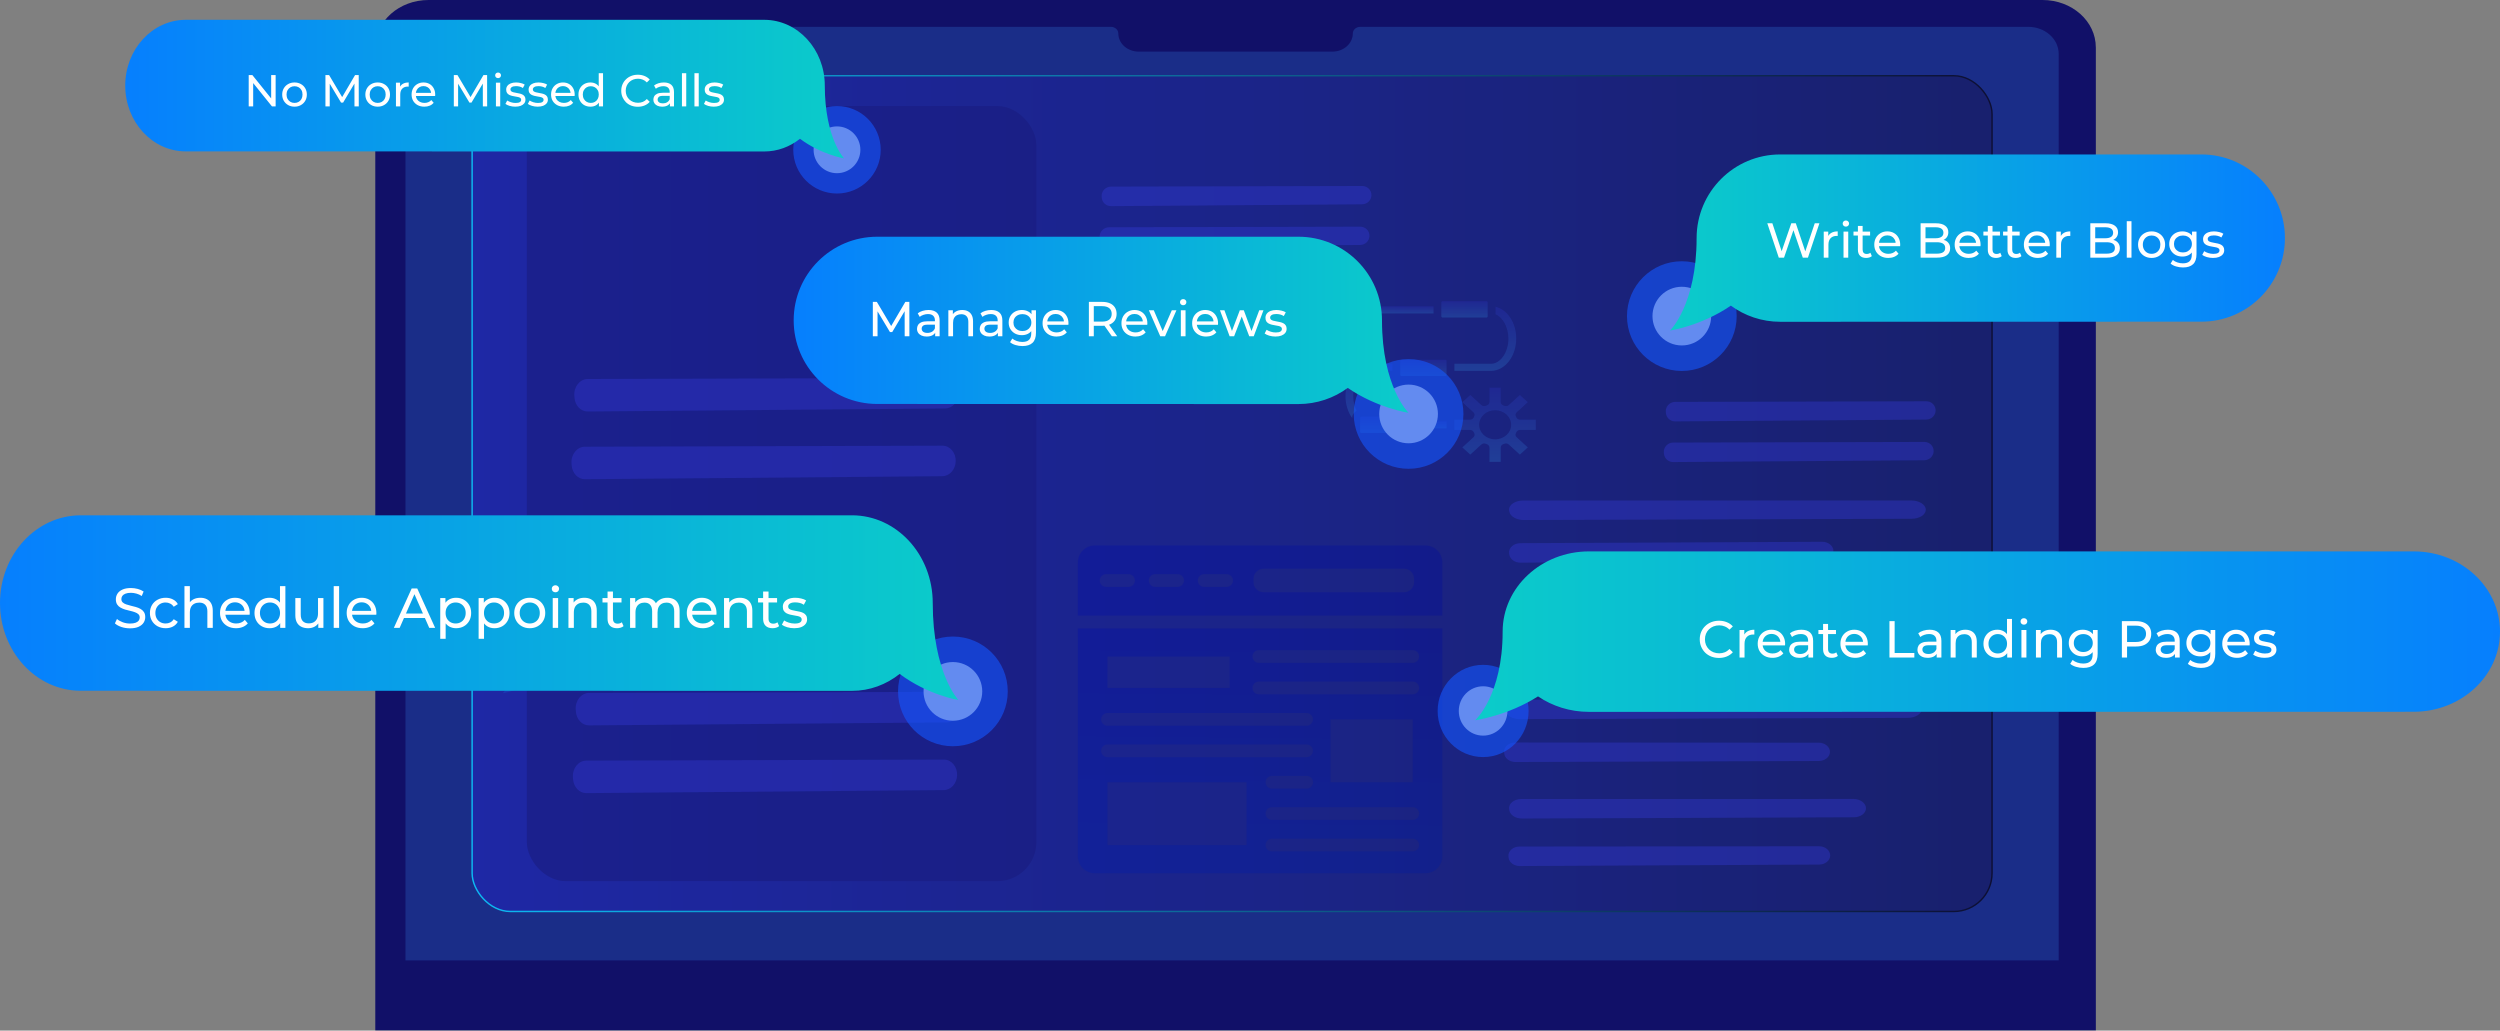 <svg xmlns="http://www.w3.org/2000/svg" width="1732" height="714" viewBox="0 0 1732 714" fill="none"><rect x="0" y="0" width="1732" height="714" fill="#808080" stroke="none"/><path d="M746.742 593.156C746.742 599.706 752.029 604.993 758.578 604.993H987.422C993.971 604.993 999.258 599.706 999.258 593.156V435.333H746.742V593.156ZM863.61 585.502H767.259V541.942H863.61V585.502ZM978.741 589.842H881.207C878.761 589.842 876.788 587.869 876.788 585.423C876.788 582.976 878.761 581.004 881.207 581.004H978.741C981.188 581.004 983.16 582.976 983.16 585.423C983.16 587.869 981.188 589.842 978.741 589.842ZM978.741 568.062H881.207C878.761 568.062 876.788 566.089 876.788 563.643C876.788 561.197 878.761 559.224 881.207 559.224H978.741C981.188 559.224 983.16 561.197 983.16 563.643C983.16 566.089 981.188 568.062 978.741 568.062ZM876.788 541.942C876.788 539.496 878.761 537.523 881.207 537.523H905.275C907.721 537.523 909.694 539.496 909.694 541.942C909.694 544.389 907.721 546.361 905.275 546.361H881.207C878.761 546.361 876.788 544.389 876.788 541.942ZM921.767 541.942V498.383H978.741V541.942H921.767ZM872.132 450.405H978.741C981.188 450.405 983.16 452.378 983.16 454.824C983.16 457.27 981.188 459.243 978.741 459.243H872.132C869.686 459.243 867.713 457.27 867.713 454.824C867.713 452.378 869.686 450.405 872.132 450.405ZM872.132 472.185H978.741C981.188 472.185 983.16 474.157 983.16 476.604C983.16 479.05 981.188 481.023 978.741 481.023H872.132C869.686 481.023 867.713 479.05 867.713 476.604C867.713 474.157 869.686 472.185 872.132 472.185ZM767.259 454.824H851.931V476.604H767.259V454.824ZM767.259 493.964H905.196C907.642 493.964 909.615 495.937 909.615 498.383C909.615 500.83 907.642 502.802 905.196 502.802H767.259C764.812 502.802 762.84 500.83 762.84 498.383C762.84 495.937 764.812 493.964 767.259 493.964ZM767.259 515.744H905.196C907.642 515.744 909.615 517.717 909.615 520.163C909.615 522.609 907.642 524.582 905.196 524.582H767.259C764.812 524.582 762.84 522.609 762.84 520.163C762.84 517.717 764.812 515.744 767.259 515.744Z" fill="url(#paint0_linear_412_9)"></path><path d="M987.422 377.886H758.578C752.029 377.886 746.742 383.173 746.742 389.722V426.495H999.258V389.722C999.258 383.173 993.971 377.886 987.422 377.886ZM781.857 406.61H766.312C763.865 406.61 761.893 404.637 761.893 402.19C761.893 399.744 763.865 397.771 766.312 397.771H781.857C784.304 397.771 786.276 399.744 786.276 402.19C786.276 404.637 784.304 406.61 781.857 406.61ZM815.868 406.61H800.323C797.876 406.61 795.904 404.637 795.904 402.19C795.904 399.744 797.876 397.771 800.323 397.771H815.868C818.314 397.771 820.287 399.744 820.287 402.19C820.208 404.637 818.235 406.61 815.868 406.61ZM849.8 406.61H834.255C831.808 406.61 829.835 404.637 829.835 402.19C829.835 399.744 831.808 397.771 834.255 397.771H849.8C852.246 397.771 854.219 399.744 854.219 402.19C854.219 404.637 852.246 406.61 849.8 406.61ZM979.688 403.374C979.688 407.241 976.532 410.318 972.744 410.318H875.446C871.58 410.318 868.423 407.162 868.423 403.374V401.007C868.423 397.14 871.58 393.984 875.446 393.984H972.744C976.611 393.984 979.688 397.14 979.688 401.007V403.374Z" fill="url(#paint1_linear_412_9)"></path><g opacity="0.9" clip-path="url(#clip0_412_9)"><g style="mix-blend-mode:difference"><path d="M1452 32.818V713.986H260V32.818C260 14.7 276.526 0 296.895 0H1415.09C1435.47 0 1451.98 14.7 1451.98 32.818H1452Z" fill="#040365"></path></g><path d="M1426.26 37.333V665.357H280.909V37.333C280.909 26.984 290.337 18.598 301.972 18.598H769.618C772.458 18.598 774.772 20.643 774.772 23.182C774.772 30.141 781.114 35.768 788.922 35.768H923.078C930.901 35.768 937.228 30.127 937.228 23.182C937.228 20.657 939.527 18.598 942.382 18.598H1405.2C1416.83 18.598 1426.26 26.984 1426.26 37.333Z" fill="#0E2488"></path><rect x="327.085" y="52.477" width="1053" height="579" rx="26.5" fill="url(#paint2_linear_412_9)" fill-opacity="0.6" stroke="url(#paint3_linear_412_9)"></rect><rect x="364.995" y="73.488" width="353.005" height="536.978" rx="27" fill="#0C0F7F" fill-opacity="0.6"></rect><g clip-path="url(#clip1_412_9)"><path opacity="0.78" d="M1160.59 278.43C1190.54 278.391 1305.53 278.079 1334.57 278C1338.23 277.99 1341.14 280.952 1341 284.536C1340.86 287.949 1337.99 290.669 1334.5 290.695L1160.59 291.95C1157.24 291.973 1154.45 289.495 1154.15 286.231L1154.08 285.406C1153.74 281.674 1156.75 278.434 1160.58 278.43H1160.59Z" fill="#2D33E3" fill-opacity="0.47"></path><path opacity="0.78" d="M1159.22 306.6C1189.17 306.561 1304.17 306.25 1333.21 306.17C1336.87 306.16 1339.78 309.122 1339.63 312.706C1339.49 316.119 1336.62 318.839 1333.13 318.865L1159.23 320.12C1155.88 320.143 1153.09 317.665 1152.79 314.401L1152.71 313.576C1152.37 309.844 1155.39 306.604 1159.22 306.6H1159.22Z" fill="#2D33E3" fill-opacity="0.47"></path><path opacity="0.78" d="M1055.35 346.748C1101.61 346.776 1279.2 346.723 1324.04 346.709C1329.7 346.709 1334.29 349.676 1334.19 353.263C1334.09 356.676 1329.75 359.392 1324.37 359.41L1055.83 360.276C1050.65 360.293 1046.26 357.807 1045.68 354.541L1045.54 353.714C1044.88 349.979 1049.43 346.746 1055.35 346.75L1055.35 346.748Z" fill="#2D33E3" fill-opacity="0.47"></path><path opacity="0.78" d="M1053.21 376.313C1089.22 376.181 1227.46 375.514 1262.36 375.345C1266.76 375.323 1270.32 378.277 1270.21 381.863C1270.11 385.276 1266.7 388.006 1262.52 388.043L1053.47 389.838C1049.45 389.874 1046.05 387.403 1045.63 384.139L1045.52 383.314C1045.04 379.583 1048.61 376.335 1053.21 376.317L1053.21 376.313Z" fill="#2D33E3" fill-opacity="0.47"></path><path opacity="0.78" d="M1054.89 415.026C1101.15 415.053 1278.74 415 1323.59 414.986C1329.24 414.986 1333.84 417.954 1333.73 421.54C1333.64 424.953 1329.3 427.669 1323.92 427.687L1055.37 428.553C1050.2 428.569 1045.8 426.084 1045.23 422.818L1045.08 421.992C1044.43 418.256 1048.98 415.024 1054.89 415.028L1054.89 415.026Z" fill="#2D33E3" fill-opacity="0.47"></path><path opacity="0.78" d="M1050.87 445.083C1087.05 445.138 1225.94 445.195 1261.01 445.207C1265.43 445.207 1268.98 448.18 1268.85 451.764C1268.72 455.178 1265.29 457.89 1261.07 457.903L1051.04 458.605C1046.99 458.618 1043.59 456.13 1043.19 452.864L1043.09 452.037C1042.63 448.304 1046.24 445.073 1050.87 445.081V445.083Z" fill="#2D33E3" fill-opacity="0.47"></path><path opacity="0.78" d="M1052.61 484.696C1098.87 484.723 1276.46 484.67 1321.31 484.656C1326.96 484.656 1331.56 487.624 1331.45 491.21C1331.36 494.623 1327.02 497.339 1321.64 497.357L1053.09 498.223C1047.92 498.239 1043.52 495.754 1042.95 492.488L1042.8 491.661C1042.15 487.926 1046.7 484.694 1052.61 484.697L1052.61 484.696Z" fill="#2D33E3" fill-opacity="0.47"></path><path opacity="0.78" d="M1049.82 514.399C1086 514.454 1224.89 514.511 1259.96 514.523C1264.38 514.523 1267.93 517.497 1267.8 521.081C1267.67 524.494 1264.24 527.206 1260.02 527.22L1049.99 527.921C1045.94 527.935 1042.54 525.446 1042.14 522.18L1042.04 521.354C1041.58 517.62 1045.19 514.39 1049.82 514.397V514.399Z" fill="#2D33E3" fill-opacity="0.47"></path><path opacity="0.78" d="M1053.93 553.558C1093.55 553.585 1245.65 553.532 1284.06 553.519C1288.9 553.519 1292.84 556.486 1292.75 560.072C1292.67 563.485 1288.95 566.201 1284.34 566.219L1054.34 567.085C1049.91 567.103 1046.14 564.617 1045.65 561.351L1045.53 560.524C1044.97 556.788 1048.86 553.556 1053.93 553.56L1053.93 553.558Z" fill="#2D33E3" fill-opacity="0.47"></path><path opacity="0.78" d="M1052.73 586.477C1088.45 586.477 1225.59 586.325 1260.22 586.286C1264.59 586.28 1268.09 589.248 1267.96 592.832C1267.84 596.245 1264.45 598.963 1260.3 598.983L1052.91 600C1048.92 600.02 1045.56 597.537 1045.16 594.271L1045.06 593.445C1044.61 589.711 1048.16 586.477 1052.73 586.477H1052.73Z" fill="#2D33E3" fill-opacity="0.47"></path></g><path opacity="0.78" d="M407.168 262.574C449.821 262.508 613.57 261.988 654.919 261.857C660.135 261.841 664.274 266.773 664.066 272.742C663.868 278.426 659.785 282.956 654.817 282.998L407.177 285.088C402.407 285.127 398.433 281 398.007 275.564L397.898 274.191C397.413 267.977 401.711 262.58 407.164 262.574H407.168Z" fill="#2D33E3" fill-opacity="0.47"></path><path opacity="0.78" d="M408.14 480.042C450.793 479.977 614.542 479.457 655.891 479.326C661.107 479.31 665.246 484.242 665.038 490.211C664.84 495.895 660.757 500.424 655.789 500.467L408.15 502.557C403.38 502.596 399.405 498.469 398.979 493.033L398.87 491.659C398.385 485.445 402.683 480.049 408.136 480.042H408.14Z" fill="#2D33E3" fill-opacity="0.47"></path><path opacity="0.78" d="M769.744 129.288C799.697 129.248 914.691 128.936 943.728 128.857C947.391 128.848 950.298 131.809 950.152 135.393C950.013 138.807 947.145 141.527 943.657 141.552L769.751 142.807C766.401 142.831 763.61 140.352 763.311 137.088L763.234 136.263C762.894 132.532 765.912 129.291 769.741 129.288H769.744Z" fill="#2D33E3" fill-opacity="0.47"></path><path opacity="0.78" d="M765.936 185.627C784.044 185.588 853.56 185.276 871.114 185.197C873.328 185.187 875.085 188.149 874.997 191.733C874.913 195.146 873.179 197.866 871.07 197.892L765.94 199.147C763.915 199.17 762.228 196.692 762.047 193.428L762.001 192.603C761.795 188.872 763.62 185.631 765.935 185.627H765.936Z" fill="#2D33E3" fill-opacity="0.47"></path><path opacity="0.78" d="M405.223 309.486C447.876 309.42 611.626 308.904 652.975 308.77C658.19 308.753 662.33 313.685 662.122 319.654C661.924 325.338 657.84 329.868 652.872 329.91L405.233 332C400.463 332.039 396.489 327.912 396.063 322.476L395.954 321.103C395.469 314.889 399.767 309.492 405.22 309.486H405.223Z" fill="#2D33E3" fill-opacity="0.47"></path><path opacity="0.78" d="M406.195 526.955C448.848 526.889 612.598 526.372 653.947 526.238C659.163 526.222 663.302 531.154 663.094 537.123C662.896 542.807 658.813 547.336 653.845 547.379L406.205 549.469C401.435 549.508 397.461 545.381 397.035 539.945L396.926 538.571C396.441 532.357 400.739 526.961 406.192 526.955H406.195Z" fill="#2D33E3" fill-opacity="0.47"></path><path opacity="0.78" d="M768.378 157.457C798.332 157.418 913.325 157.108 942.363 157.027C946.026 157.018 948.933 159.979 948.787 163.563C948.648 166.977 945.78 169.697 942.291 169.722L768.385 170.977C765.036 171.001 762.244 168.522 761.945 165.258L761.869 164.433C761.528 160.702 764.546 157.461 768.376 157.457H768.378Z" fill="#2D33E3" fill-opacity="0.47"></path><path opacity="0.78" d="M765.111 213.797C783.218 213.758 852.734 213.448 870.288 213.367C872.502 213.357 874.26 216.319 874.171 219.903C874.087 223.316 872.354 226.036 870.245 226.062L765.115 227.317C763.09 227.34 761.403 224.862 761.222 221.598L761.176 220.773C760.97 217.042 762.794 213.801 765.109 213.797H765.111Z" fill="#2D33E3" fill-opacity="0.47"></path><path opacity="0.2" d="M529.995 453.113C529.995 459.896 527.231 466.037 522.764 470.48C518.298 474.924 512.125 477.674 505.307 477.674L380.904 477.704C375.444 477.704 370.401 475.942 366.31 472.962C357.612 478.906 348.347 480.274 348.347 480.274C348.347 480.274 356.195 472.687 356.195 453.123C356.192 439.555 367.251 428.553 380.897 428.553H505.307C518.943 428.553 529.995 439.548 529.995 453.113Z" fill="#067FFE"></path><g opacity="0.2" clip-path="url(#clip2_412_9)"><path d="M993.169 212.219H949.904V217.152H993.169V212.219Z" fill="url(#paint4_linear_412_9)"></path><path d="M1002.23 291.839H979.802V296.772H1002.23V291.839Z" fill="url(#paint5_linear_412_9)"></path><path d="M949.627 256.944H964.655V252.011H949.627C939.977 252.011 932.147 262.058 932.147 274.41C932.147 280.135 933.808 285.537 936.814 289.678V289.498C936.814 287.41 938.04 285.609 939.859 284.565C938.356 281.612 937.525 278.083 937.525 274.41C937.565 264.939 943.102 256.944 949.627 256.944Z" fill="url(#paint6_linear_412_9)"></path><path d="M1050.55 299.438C1050.95 298.501 1051.98 297.853 1053.08 297.853H1064V290.759H1053.08C1051.94 290.759 1050.99 290.111 1050.55 289.175C1050.47 288.922 1050.36 288.67 1050.2 288.418C1049.72 287.482 1049.96 286.366 1050.75 285.645L1058.46 278.623L1052.97 273.618L1045.25 280.64C1044.46 281.36 1043.28 281.576 1042.21 281.144C1041.93 281.036 1041.66 280.928 1041.42 280.82C1040.39 280.46 1039.68 279.524 1039.68 278.515V268.576H1031.89V278.515C1031.89 279.56 1031.18 280.46 1030.15 280.82C1029.87 280.892 1029.59 281 1029.36 281.144C1028.33 281.576 1027.1 281.36 1026.31 280.64L1018.6 273.618L1013.1 278.623L1020.81 285.645C1021.6 286.366 1021.84 287.446 1021.37 288.418L1021.01 289.175C1020.62 290.111 1019.59 290.759 1018.48 290.759H1007.56V297.853H1018.48C1019.63 297.853 1020.62 298.501 1021.01 299.438C1021.09 299.69 1021.21 299.942 1021.37 300.158C1021.84 301.094 1021.6 302.211 1020.81 302.931L1013.1 309.953L1018.6 314.958L1026.31 307.936C1027.1 307.216 1028.29 307 1029.36 307.432C1029.63 307.54 1029.91 307.648 1030.15 307.756C1031.18 308.116 1031.89 309.053 1031.89 310.061V320H1039.68V310.061C1039.68 309.017 1040.39 308.116 1041.42 307.756C1041.69 307.684 1041.97 307.576 1042.21 307.432C1043.24 307 1044.46 307.216 1045.25 307.936L1052.97 314.958L1058.46 309.953L1050.75 302.931C1049.96 302.211 1049.72 301.13 1050.2 300.158C1050.36 299.942 1050.47 299.69 1050.55 299.438ZM1035.84 304.371C1029.71 304.371 1024.77 299.87 1024.77 294.288C1024.77 288.706 1029.71 284.205 1035.84 284.205C1041.97 284.205 1046.92 288.706 1046.92 294.288C1046.92 299.87 1041.97 304.371 1035.84 304.371Z" fill="url(#paint7_linear_412_9)"></path><path d="M971.023 249.202C970.548 249.202 970.113 249.562 970.113 250.03V259.717C970.113 260.15 970.508 260.546 971.023 260.546H1001.28C1001.75 260.546 1002.19 260.186 1002.19 259.717V250.03C1002.19 249.562 1001.79 249.202 1001.28 249.202H971.023Z" fill="url(#paint8_linear_412_9)"></path><path d="M1033.15 256.945C1042.72 256.801 1050.44 246.826 1050.44 234.582C1050.44 223.526 1044.31 214.416 1036.12 212.543V217.765C1041.18 219.817 1045.02 226.767 1045.02 234.582C1045.02 244.017 1039.52 251.975 1033.03 252.011H1007.6V256.945H1033.15Z" fill="url(#paint9_linear_412_9)"></path><path d="M999.497 219.997H1029.75C1030.23 219.997 1030.66 219.637 1030.66 219.169V209.482C1030.66 209.049 1030.27 208.653 1029.75 208.653H999.458C998.983 208.653 998.548 209.013 998.548 209.482V219.169C998.548 219.601 998.983 219.997 999.497 219.997Z" fill="url(#paint10_linear_412_9)"></path><path d="M973.475 288.635H943.181C942.746 288.635 942.39 288.923 942.311 289.283C942.311 289.319 942.311 289.355 942.271 289.355V299.114C942.271 299.546 942.667 299.942 943.181 299.942H973.475C973.949 299.942 974.384 299.582 974.384 299.114V289.427C974.384 288.995 973.989 288.635 973.475 288.635Z" fill="url(#paint11_linear_412_9)"></path><path d="M944.486 221.042V204.548C944.486 203.72 943.734 203 942.785 203H918.701C917.751 203 917 203.684 917 204.548V221.042C917 221.87 917.751 222.59 918.701 222.59H942.785C943.734 222.59 944.486 221.906 944.486 221.042ZM937.367 210.274L929.181 216.756C928.667 217.188 928.034 217.368 927.401 217.368C926.689 217.368 926.017 217.116 925.463 216.648L923.525 214.848C922.458 213.875 922.458 212.327 923.525 211.355C924.593 210.418 926.294 210.418 927.362 211.355L927.559 211.535L933.847 206.565C934.994 205.665 936.695 205.773 937.684 206.817C938.633 207.825 938.514 209.374 937.367 210.274Z" fill="url(#paint12_linear_412_9)"></path></g></g><circle cx="975.862" cy="286.779" r="20.333" fill="#D9D9D9"></circle><circle cx="975.862" cy="286.779" r="38" fill="#1457FF" fill-opacity="0.6"></circle><circle cx="579.862" cy="103.779" r="16.208" fill="#D9D9D9"></circle><circle cx="579.862" cy="103.779" r="30.291" fill="#1457FF" fill-opacity="0.6"></circle><g clip-path="url(#clip3_412_9)"><path d="M549.862 221.931C549.862 237.929 556.344 252.413 566.819 262.894C577.294 273.375 591.77 279.861 607.759 279.861L899.503 279.933C912.307 279.933 924.134 275.777 933.729 268.747C954.127 282.767 975.854 285.994 975.854 285.994C975.854 285.994 957.448 268.099 957.448 221.955C957.456 189.952 931.521 164.002 899.519 164.002H607.759C575.782 164.002 549.862 189.936 549.862 221.931Z" fill="url(#paint13_linear_412_9)"></path></g><path d="M604.699 232.952V209.152H607.487L618.163 227.138H616.667L627.207 209.152H629.995L630.029 232.952H626.765L626.731 214.286H627.513L618.129 230.062H616.565L607.113 214.286H607.963V232.952H604.699ZM647.882 232.952V229.144L647.712 228.43V221.936C647.712 220.553 647.304 219.488 646.488 218.74C645.695 217.969 644.493 217.584 642.884 217.584C641.819 217.584 640.776 217.765 639.756 218.128C638.736 218.468 637.875 218.933 637.172 219.522L635.812 217.074C636.741 216.326 637.852 215.759 639.144 215.374C640.459 214.966 641.83 214.762 643.258 214.762C645.729 214.762 647.633 215.363 648.97 216.564C650.307 217.765 650.976 219.601 650.976 222.072V232.952H647.882ZM641.966 233.156C640.629 233.156 639.45 232.929 638.43 232.476C637.433 232.023 636.662 231.399 636.118 230.606C635.574 229.79 635.302 228.872 635.302 227.852C635.302 226.877 635.529 225.993 635.982 225.2C636.458 224.407 637.217 223.772 638.26 223.296C639.325 222.82 640.753 222.582 642.544 222.582H648.256V224.928H642.68C641.048 224.928 639.949 225.2 639.382 225.744C638.815 226.288 638.532 226.945 638.532 227.716C638.532 228.6 638.883 229.314 639.586 229.858C640.289 230.379 641.263 230.64 642.51 230.64C643.734 230.64 644.799 230.368 645.706 229.824C646.635 229.28 647.304 228.487 647.712 227.444L648.358 229.688C647.927 230.753 647.168 231.603 646.08 232.238C644.992 232.85 643.621 233.156 641.966 233.156ZM666.638 214.762C668.112 214.762 669.404 215.045 670.514 215.612C671.648 216.179 672.532 217.04 673.166 218.196C673.801 219.352 674.118 220.814 674.118 222.582V232.952H670.854V222.956C670.854 221.211 670.424 219.896 669.562 219.012C668.724 218.128 667.534 217.686 665.992 217.686C664.836 217.686 663.828 217.913 662.966 218.366C662.105 218.819 661.436 219.488 660.96 220.372C660.507 221.256 660.28 222.355 660.28 223.67V232.952H657.016V214.932H660.144V219.794L659.634 218.502C660.224 217.323 661.13 216.405 662.354 215.748C663.578 215.091 665.006 214.762 666.638 214.762ZM691.345 232.952V229.144L691.175 228.43V221.936C691.175 220.553 690.767 219.488 689.951 218.74C689.158 217.969 687.956 217.584 686.347 217.584C685.282 217.584 684.239 217.765 683.219 218.128C682.199 218.468 681.338 218.933 680.635 219.522L679.275 217.074C680.204 216.326 681.315 215.759 682.607 215.374C683.922 214.966 685.293 214.762 686.721 214.762C689.192 214.762 691.096 215.363 692.433 216.564C693.77 217.765 694.439 219.601 694.439 222.072V232.952H691.345ZM685.429 233.156C684.092 233.156 682.913 232.929 681.893 232.476C680.896 232.023 680.125 231.399 679.581 230.606C679.037 229.79 678.765 228.872 678.765 227.852C678.765 226.877 678.992 225.993 679.445 225.2C679.921 224.407 680.68 223.772 681.723 223.296C682.788 222.82 684.216 222.582 686.007 222.582H691.719V224.928H686.143C684.511 224.928 683.412 225.2 682.845 225.744C682.278 226.288 681.995 226.945 681.995 227.716C681.995 228.6 682.346 229.314 683.049 229.858C683.752 230.379 684.726 230.64 685.973 230.64C687.197 230.64 688.262 230.368 689.169 229.824C690.098 229.28 690.767 228.487 691.175 227.444L691.821 229.688C691.39 230.753 690.631 231.603 689.543 232.238C688.455 232.85 687.084 233.156 685.429 233.156ZM708.367 239.752C706.713 239.752 705.103 239.514 703.539 239.038C701.998 238.585 700.74 237.927 699.765 237.066L701.329 234.55C702.168 235.275 703.199 235.842 704.423 236.25C705.647 236.681 706.928 236.896 708.265 236.896C710.396 236.896 711.96 236.397 712.957 235.4C713.955 234.403 714.453 232.884 714.453 230.844V227.036L714.793 223.466L714.623 219.862V214.932H717.717V230.504C717.717 233.677 716.924 236.012 715.337 237.508C713.751 239.004 711.427 239.752 708.367 239.752ZM707.959 232.204C706.214 232.204 704.65 231.841 703.267 231.116C701.907 230.368 700.819 229.337 700.003 228.022C699.21 226.707 698.813 225.189 698.813 223.466C698.813 221.721 699.21 220.202 700.003 218.91C700.819 217.595 701.907 216.575 703.267 215.85C704.65 215.125 706.214 214.762 707.959 214.762C709.501 214.762 710.906 215.079 712.175 215.714C713.445 216.326 714.453 217.278 715.201 218.57C715.972 219.862 716.357 221.494 716.357 223.466C716.357 225.415 715.972 227.036 715.201 228.328C714.453 229.62 713.445 230.595 712.175 231.252C710.906 231.887 709.501 232.204 707.959 232.204ZM708.333 229.348C709.535 229.348 710.6 229.099 711.529 228.6C712.459 228.101 713.184 227.41 713.705 226.526C714.249 225.642 714.521 224.622 714.521 223.466C714.521 222.31 714.249 221.29 713.705 220.406C713.184 219.522 712.459 218.842 711.529 218.366C710.6 217.867 709.535 217.618 708.333 217.618C707.132 217.618 706.055 217.867 705.103 218.366C704.174 218.842 703.437 219.522 702.893 220.406C702.372 221.29 702.111 222.31 702.111 223.466C702.111 224.622 702.372 225.642 702.893 226.526C703.437 227.41 704.174 228.101 705.103 228.6C706.055 229.099 707.132 229.348 708.333 229.348ZM731.978 233.156C730.051 233.156 728.351 232.759 726.878 231.966C725.427 231.173 724.294 230.085 723.478 228.702C722.685 227.319 722.288 225.733 722.288 223.942C722.288 222.151 722.673 220.565 723.444 219.182C724.237 217.799 725.314 216.723 726.674 215.952C728.057 215.159 729.609 214.762 731.332 214.762C733.077 214.762 734.619 215.147 735.956 215.918C737.293 216.689 738.336 217.777 739.084 219.182C739.855 220.565 740.24 222.185 740.24 224.044C740.24 224.18 740.229 224.339 740.206 224.52C740.206 224.701 740.195 224.871 740.172 225.03H724.838V222.684H738.472L737.146 223.5C737.169 222.344 736.931 221.313 736.432 220.406C735.933 219.499 735.242 218.797 734.358 218.298C733.497 217.777 732.488 217.516 731.332 217.516C730.199 217.516 729.19 217.777 728.306 218.298C727.422 218.797 726.731 219.511 726.232 220.44C725.733 221.347 725.484 222.389 725.484 223.568V224.112C725.484 225.313 725.756 226.39 726.3 227.342C726.867 228.271 727.649 228.997 728.646 229.518C729.643 230.039 730.788 230.3 732.08 230.3C733.145 230.3 734.109 230.119 734.97 229.756C735.854 229.393 736.625 228.849 737.282 228.124L739.084 230.232C738.268 231.184 737.248 231.909 736.024 232.408C734.823 232.907 733.474 233.156 731.978 233.156ZM754.379 232.952V209.152H763.661C765.746 209.152 767.526 209.481 768.999 210.138C770.472 210.795 771.606 211.747 772.399 212.994C773.192 214.241 773.589 215.725 773.589 217.448C773.589 219.171 773.192 220.655 772.399 221.902C771.606 223.126 770.472 224.067 768.999 224.724C767.526 225.381 765.746 225.71 763.661 225.71H756.249L757.779 224.146V232.952H754.379ZM770.291 232.952L764.239 224.316H767.877L773.997 232.952H770.291ZM757.779 224.486L756.249 222.82H763.559C765.735 222.82 767.378 222.355 768.489 221.426C769.622 220.474 770.189 219.148 770.189 217.448C770.189 215.748 769.622 214.433 768.489 213.504C767.378 212.575 765.735 212.11 763.559 212.11H756.249L757.779 210.41V224.486ZM786.63 233.156C784.704 233.156 783.004 232.759 781.53 231.966C780.08 231.173 778.946 230.085 778.13 228.702C777.337 227.319 776.94 225.733 776.94 223.942C776.94 222.151 777.326 220.565 778.096 219.182C778.89 217.799 779.966 216.723 781.326 215.952C782.709 215.159 784.262 214.762 785.984 214.762C787.73 214.762 789.271 215.147 790.608 215.918C791.946 216.689 792.988 217.777 793.736 219.182C794.507 220.565 794.892 222.185 794.892 224.044C794.892 224.18 794.881 224.339 794.858 224.52C794.858 224.701 794.847 224.871 794.824 225.03H779.49V222.684H793.124L791.798 223.5C791.821 222.344 791.583 221.313 791.084 220.406C790.586 219.499 789.894 218.797 789.01 218.298C788.149 217.777 787.14 217.516 785.984 217.516C784.851 217.516 783.842 217.777 782.958 218.298C782.074 218.797 781.383 219.511 780.884 220.44C780.386 221.347 780.136 222.389 780.136 223.568V224.112C780.136 225.313 780.408 226.39 780.952 227.342C781.519 228.271 782.301 228.997 783.298 229.518C784.296 230.039 785.44 230.3 786.732 230.3C787.798 230.3 788.761 230.119 789.622 229.756C790.506 229.393 791.277 228.849 791.934 228.124L793.736 230.232C792.92 231.184 791.9 231.909 790.676 232.408C789.475 232.907 788.126 233.156 786.63 233.156ZM803.819 232.952L795.931 214.932H799.331L806.335 231.252H804.703L811.843 214.932H815.039L807.151 232.952H803.819ZM818.085 232.952V214.932H821.349V232.952H818.085ZM819.717 211.464C819.082 211.464 818.549 211.26 818.119 210.852C817.711 210.444 817.507 209.945 817.507 209.356C817.507 208.744 817.711 208.234 818.119 207.826C818.549 207.418 819.082 207.214 819.717 207.214C820.351 207.214 820.873 207.418 821.281 207.826C821.711 208.211 821.927 208.699 821.927 209.288C821.927 209.9 821.723 210.421 821.315 210.852C820.907 211.26 820.374 211.464 819.717 211.464ZM835.605 233.156C833.678 233.156 831.978 232.759 830.505 231.966C829.054 231.173 827.921 230.085 827.105 228.702C826.311 227.319 825.915 225.733 825.915 223.942C825.915 222.151 826.3 220.565 827.071 219.182C827.864 217.799 828.941 216.723 830.301 215.952C831.683 215.159 833.236 214.762 834.959 214.762C836.704 214.762 838.245 215.147 839.583 215.918C840.92 216.689 841.963 217.777 842.711 219.182C843.481 220.565 843.867 222.185 843.867 224.044C843.867 224.18 843.855 224.339 843.833 224.52C843.833 224.701 843.821 224.871 843.799 225.03H828.465V222.684H842.099L840.773 223.5C840.795 222.344 840.557 221.313 840.059 220.406C839.56 219.499 838.869 218.797 837.985 218.298C837.123 217.777 836.115 217.516 834.959 217.516C833.825 217.516 832.817 217.777 831.933 218.298C831.049 218.797 830.357 219.511 829.859 220.44C829.36 221.347 829.111 222.389 829.111 223.568V224.112C829.111 225.313 829.383 226.39 829.927 227.342C830.493 228.271 831.275 228.997 832.273 229.518C833.27 230.039 834.415 230.3 835.707 230.3C836.772 230.3 837.735 230.119 838.597 229.756C839.481 229.393 840.251 228.849 840.909 228.124L842.711 230.232C841.895 231.184 840.875 231.909 839.651 232.408C838.449 232.907 837.101 233.156 835.605 233.156ZM851.875 232.952L845.177 214.932H848.271L854.221 231.252H852.759L858.947 214.932H861.701L867.753 231.252H866.325L872.411 214.932H875.335L868.603 232.952H865.475L859.797 218.06H860.749L855.003 232.952H851.875ZM883.583 233.156C882.087 233.156 880.659 232.952 879.299 232.544C877.961 232.136 876.907 231.637 876.137 231.048L877.497 228.464C878.267 228.985 879.219 229.427 880.353 229.79C881.486 230.153 882.642 230.334 883.821 230.334C885.339 230.334 886.427 230.119 887.085 229.688C887.765 229.257 888.105 228.657 888.105 227.886C888.105 227.319 887.901 226.877 887.493 226.56C887.085 226.243 886.541 226.005 885.861 225.846C885.203 225.687 884.467 225.551 883.651 225.438C882.835 225.302 882.019 225.143 881.203 224.962C880.387 224.758 879.639 224.486 878.959 224.146C878.279 223.783 877.735 223.296 877.327 222.684C876.919 222.049 876.715 221.211 876.715 220.168C876.715 219.08 877.021 218.128 877.633 217.312C878.245 216.496 879.106 215.873 880.217 215.442C881.35 214.989 882.687 214.762 884.229 214.762C885.407 214.762 886.597 214.909 887.799 215.204C889.023 215.476 890.02 215.873 890.791 216.394L889.397 218.978C888.581 218.434 887.731 218.06 886.847 217.856C885.963 217.652 885.079 217.55 884.195 217.55C882.767 217.55 881.701 217.788 880.999 218.264C880.296 218.717 879.945 219.307 879.945 220.032C879.945 220.644 880.149 221.12 880.557 221.46C880.987 221.777 881.531 222.027 882.189 222.208C882.869 222.389 883.617 222.548 884.433 222.684C885.249 222.797 886.065 222.956 886.881 223.16C887.697 223.341 888.433 223.602 889.091 223.942C889.771 224.282 890.315 224.758 890.723 225.37C891.153 225.982 891.369 226.798 891.369 227.818C891.369 228.906 891.051 229.847 890.417 230.64C889.782 231.433 888.887 232.057 887.731 232.51C886.575 232.941 885.192 233.156 883.583 233.156Z" fill="white"></path><circle cx="660.167" cy="479" r="20.333" fill="#D9D9D9"></circle><circle cx="660.167" cy="479" r="38" fill="#1457FF" fill-opacity="0.6"></circle><ellipse cx="1027.5" cy="492.55" rx="16.855" ry="17.096" fill="#D9D9D9"></ellipse><ellipse cx="1027.5" cy="492.55" rx="31.5" ry="31.95" fill="#1457FF" fill-opacity="0.6"></ellipse><circle cx="1165.17" cy="218.998" r="20.333" fill="#D9D9D9"></circle><circle cx="1165.17" cy="218.998" r="38" fill="#1457FF" fill-opacity="0.6"></circle><g clip-path="url(#clip4_412_9)"><path d="M1732 437.555C1732 452.897 1725.3 466.788 1714.48 476.839C1703.65 486.891 1688.7 493.11 1672.17 493.11L1100.9 493.18C1087.67 493.18 1075.45 489.194 1065.54 482.452C1044.46 495.898 1022.01 498.992 1022.01 498.992C1022.01 498.992 1041.03 481.83 1041.03 437.578C1041.02 406.887 1067.83 382 1100.89 382H1672.17C1705.22 382 1732 406.871 1732 437.555Z" fill="url(#paint14_linear_412_9)"></path><path d="M1190.91 455.819C1188.99 455.819 1187.21 455.507 1185.58 454.883C1183.97 454.235 1182.57 453.335 1181.37 452.183C1180.19 451.007 1179.27 449.639 1178.59 448.079C1177.92 446.519 1177.59 444.803 1177.59 442.931C1177.59 441.059 1177.92 439.343 1178.59 437.783C1179.27 436.223 1180.2 434.867 1181.4 433.715C1182.6 432.539 1184.01 431.639 1185.61 431.015C1187.25 430.367 1189.02 430.043 1190.94 430.043C1192.89 430.043 1194.67 430.379 1196.31 431.051C1197.96 431.699 1199.37 432.671 1200.52 433.967L1198.18 436.235C1197.22 435.227 1196.14 434.483 1194.94 434.003C1193.74 433.499 1192.45 433.247 1191.09 433.247C1189.67 433.247 1188.35 433.487 1187.13 433.967C1185.93 434.447 1184.88 435.119 1183.99 435.983C1183.11 436.847 1182.41 437.879 1181.91 439.079C1181.43 440.255 1181.19 441.539 1181.19 442.931C1181.19 444.323 1181.43 445.619 1181.91 446.819C1182.41 447.995 1183.11 449.015 1183.99 449.879C1184.88 450.743 1185.93 451.415 1187.13 451.895C1188.35 452.375 1189.67 452.615 1191.09 452.615C1192.45 452.615 1193.74 452.375 1194.94 451.895C1196.14 451.391 1197.22 450.623 1198.18 449.591L1200.52 451.859C1199.37 453.155 1197.96 454.139 1196.31 454.811C1194.67 455.483 1192.87 455.819 1190.91 455.819ZM1205.15 455.531V436.451H1208.46V441.635L1208.14 440.339C1208.67 439.019 1209.55 438.011 1210.8 437.315C1212.05 436.619 1213.59 436.271 1215.41 436.271V439.619C1215.27 439.595 1215.12 439.583 1214.98 439.583C1214.86 439.583 1214.74 439.583 1214.62 439.583C1212.77 439.583 1211.31 440.135 1210.23 441.239C1209.15 442.343 1208.61 443.939 1208.61 446.027V455.531H1205.15ZM1227.99 455.747C1225.95 455.747 1224.15 455.327 1222.59 454.487C1221.05 453.647 1219.85 452.495 1218.99 451.031C1218.15 449.567 1217.73 447.887 1217.73 445.991C1217.73 444.095 1218.14 442.415 1218.95 440.951C1219.79 439.487 1220.93 438.347 1222.37 437.531C1223.84 436.691 1225.48 436.271 1227.3 436.271C1229.15 436.271 1230.78 436.679 1232.2 437.495C1233.62 438.311 1234.72 439.463 1235.51 440.951C1236.33 442.415 1236.74 444.131 1236.74 446.099C1236.74 446.243 1236.72 446.411 1236.7 446.603C1236.7 446.795 1236.69 446.975 1236.66 447.143H1220.43V444.659H1234.86L1233.46 445.523C1233.48 444.299 1233.23 443.207 1232.7 442.247C1232.18 441.287 1231.44 440.543 1230.51 440.015C1229.6 439.463 1228.53 439.187 1227.3 439.187C1226.1 439.187 1225.04 439.463 1224.1 440.015C1223.16 440.543 1222.43 441.299 1221.9 442.283C1221.38 443.243 1221.11 444.347 1221.11 445.595V446.171C1221.11 447.443 1221.4 448.583 1221.98 449.591C1222.58 450.575 1223.4 451.343 1224.46 451.895C1225.52 452.447 1226.73 452.723 1228.1 452.723C1229.22 452.723 1230.24 452.531 1231.16 452.147C1232.09 451.763 1232.91 451.187 1233.6 450.419L1235.51 452.651C1234.65 453.659 1233.57 454.427 1232.27 454.955C1231 455.483 1229.57 455.747 1227.99 455.747ZM1252.85 455.531V451.499L1252.67 450.743V443.867C1252.67 442.403 1252.24 441.275 1251.38 440.483C1250.54 439.667 1249.26 439.259 1247.56 439.259C1246.43 439.259 1245.33 439.451 1244.25 439.835C1243.17 440.195 1242.26 440.687 1241.51 441.311L1240.07 438.719C1241.06 437.927 1242.23 437.327 1243.6 436.919C1244.99 436.487 1246.44 436.271 1247.96 436.271C1250.57 436.271 1252.59 436.907 1254 438.179C1255.42 439.451 1256.13 441.395 1256.13 444.011V455.531H1252.85ZM1246.59 455.747C1245.17 455.747 1243.92 455.507 1242.84 455.027C1241.79 454.547 1240.97 453.887 1240.4 453.047C1239.82 452.183 1239.53 451.211 1239.53 450.131C1239.53 449.099 1239.77 448.163 1240.25 447.323C1240.76 446.483 1241.56 445.811 1242.66 445.307C1243.79 444.803 1245.3 444.551 1247.2 444.551H1253.25V447.035H1247.34C1245.62 447.035 1244.45 447.323 1243.85 447.899C1243.25 448.475 1242.95 449.171 1242.95 449.987C1242.95 450.923 1243.32 451.679 1244.07 452.255C1244.81 452.807 1245.84 453.083 1247.16 453.083C1248.46 453.083 1249.59 452.795 1250.55 452.219C1251.53 451.643 1252.24 450.803 1252.67 449.699L1253.36 452.075C1252.9 453.203 1252.1 454.103 1250.94 454.775C1249.79 455.423 1248.34 455.747 1246.59 455.747ZM1269.08 455.747C1267.16 455.747 1265.67 455.231 1264.61 454.199C1263.56 453.167 1263.03 451.691 1263.03 449.771V432.275H1266.48V449.627C1266.48 450.659 1266.74 451.451 1267.24 452.003C1267.77 452.555 1268.51 452.831 1269.47 452.831C1270.55 452.831 1271.45 452.531 1272.17 451.931L1273.25 454.415C1272.72 454.871 1272.09 455.207 1271.34 455.423C1270.62 455.639 1269.87 455.747 1269.08 455.747ZM1259.79 439.295V436.451H1271.96V439.295H1259.79ZM1285.29 455.747C1283.25 455.747 1281.45 455.327 1279.89 454.487C1278.36 453.647 1277.16 452.495 1276.29 451.031C1275.45 449.567 1275.03 447.887 1275.03 445.991C1275.03 444.095 1275.44 442.415 1276.26 440.951C1277.1 439.487 1278.24 438.347 1279.68 437.531C1281.14 436.691 1282.79 436.271 1284.61 436.271C1286.46 436.271 1288.09 436.679 1289.51 437.495C1290.92 438.311 1292.03 439.463 1292.82 440.951C1293.63 442.415 1294.04 444.131 1294.04 446.099C1294.04 446.243 1294.03 446.411 1294.01 446.603C1294.01 446.795 1293.99 446.975 1293.97 447.143H1277.73V444.659H1292.17L1290.77 445.523C1290.79 444.299 1290.54 443.207 1290.01 442.247C1289.48 441.287 1288.75 440.543 1287.81 440.015C1286.9 439.463 1285.83 439.187 1284.61 439.187C1283.41 439.187 1282.34 439.463 1281.41 440.015C1280.47 440.543 1279.74 441.299 1279.21 442.283C1278.68 443.243 1278.42 444.347 1278.42 445.595V446.171C1278.42 447.443 1278.71 448.583 1279.28 449.591C1279.88 450.575 1280.71 451.343 1281.77 451.895C1282.82 452.447 1284.03 452.723 1285.4 452.723C1286.53 452.723 1287.55 452.531 1288.46 452.147C1289.4 451.763 1290.21 451.187 1290.91 450.419L1292.82 452.651C1291.95 453.659 1290.87 454.427 1289.58 454.955C1288.31 455.483 1286.88 455.747 1285.29 455.747ZM1309.01 455.531V430.331H1312.61V452.399H1326.26V455.531H1309.01ZM1341.73 455.531V451.499L1341.55 450.743V443.867C1341.55 442.403 1341.12 441.275 1340.25 440.483C1339.41 439.667 1338.14 439.259 1336.44 439.259C1335.31 439.259 1334.2 439.451 1333.12 439.835C1332.04 440.195 1331.13 440.687 1330.39 441.311L1328.95 438.719C1329.93 437.927 1331.11 437.327 1332.48 436.919C1333.87 436.487 1335.32 436.271 1336.83 436.271C1339.45 436.271 1341.46 436.907 1342.88 438.179C1344.3 439.451 1345 441.395 1345 444.011V455.531H1341.73ZM1335.46 455.747C1334.05 455.747 1332.8 455.507 1331.72 455.027C1330.66 454.547 1329.85 453.887 1329.27 453.047C1328.7 452.183 1328.41 451.211 1328.41 450.131C1328.41 449.099 1328.65 448.163 1329.13 447.323C1329.63 446.483 1330.44 445.811 1331.54 445.307C1332.67 444.803 1334.18 444.551 1336.08 444.551H1342.12V447.035H1336.22C1334.49 447.035 1333.33 447.323 1332.73 447.899C1332.13 448.475 1331.83 449.171 1331.83 449.987C1331.83 450.923 1332.2 451.679 1332.94 452.255C1333.69 452.807 1334.72 453.083 1336.04 453.083C1337.34 453.083 1338.46 452.795 1339.42 452.219C1340.41 451.643 1341.12 450.803 1341.55 449.699L1342.23 452.075C1341.78 453.203 1340.97 454.103 1339.82 454.775C1338.67 455.423 1337.22 455.747 1335.46 455.747ZM1361.59 436.271C1363.15 436.271 1364.52 436.571 1365.69 437.171C1366.89 437.771 1367.83 438.683 1368.5 439.907C1369.17 441.131 1369.51 442.679 1369.51 444.551V455.531H1366.05V444.947C1366.05 443.099 1365.6 441.707 1364.68 440.771C1363.8 439.835 1362.54 439.367 1360.9 439.367C1359.68 439.367 1358.61 439.607 1357.7 440.087C1356.79 440.567 1356.08 441.275 1355.58 442.211C1355.1 443.147 1354.86 444.311 1354.86 445.703V455.531H1351.4V436.451H1354.71V441.599L1354.17 440.231C1354.8 438.983 1355.76 438.011 1357.05 437.315C1358.35 436.619 1359.86 436.271 1361.59 436.271ZM1383.79 455.747C1381.94 455.747 1380.28 455.339 1378.82 454.523C1377.38 453.707 1376.24 452.567 1375.4 451.103C1374.56 449.639 1374.14 447.935 1374.14 445.991C1374.14 444.047 1374.56 442.355 1375.4 440.915C1376.24 439.451 1377.38 438.311 1378.82 437.495C1380.28 436.679 1381.94 436.271 1383.79 436.271C1385.4 436.271 1386.85 436.631 1388.14 437.351C1389.44 438.071 1390.47 439.151 1391.24 440.591C1392.03 442.031 1392.43 443.831 1392.43 445.991C1392.43 448.151 1392.04 449.951 1391.28 451.391C1390.53 452.831 1389.51 453.923 1388.22 454.667C1386.92 455.387 1385.44 455.747 1383.79 455.747ZM1384.08 452.723C1385.28 452.723 1386.36 452.447 1387.32 451.895C1388.3 451.343 1389.07 450.563 1389.62 449.555C1390.2 448.523 1390.48 447.335 1390.48 445.991C1390.48 444.623 1390.2 443.447 1389.62 442.463C1389.07 441.455 1388.3 440.675 1387.32 440.123C1386.36 439.571 1385.28 439.295 1384.08 439.295C1382.85 439.295 1381.76 439.571 1380.8 440.123C1379.84 440.675 1379.07 441.455 1378.5 442.463C1377.92 443.447 1377.63 444.623 1377.63 445.991C1377.63 447.335 1377.92 448.523 1378.5 449.555C1379.07 450.563 1379.84 451.343 1380.8 451.895C1381.76 452.447 1382.85 452.723 1384.08 452.723ZM1390.59 455.531V450.383L1390.81 445.955L1390.45 441.527V428.819H1393.9V455.531H1390.59ZM1400.44 455.531V436.451H1403.9V455.531H1400.44ZM1402.17 432.779C1401.5 432.779 1400.93 432.563 1400.48 432.131C1400.05 431.699 1399.83 431.171 1399.83 430.547C1399.83 429.899 1400.05 429.359 1400.48 428.927C1400.93 428.495 1401.5 428.279 1402.17 428.279C1402.84 428.279 1403.39 428.495 1403.83 428.927C1404.28 429.335 1404.51 429.851 1404.51 430.475C1404.51 431.123 1404.29 431.675 1403.86 432.131C1403.43 432.563 1402.87 432.779 1402.17 432.779ZM1420.68 436.271C1422.24 436.271 1423.61 436.571 1424.79 437.171C1425.99 437.771 1426.92 438.683 1427.6 439.907C1428.27 441.131 1428.6 442.679 1428.6 444.551V455.531H1425.15V444.947C1425.15 443.099 1424.69 441.707 1423.78 440.771C1422.89 439.835 1421.63 439.367 1420 439.367C1418.78 439.367 1417.71 439.607 1416.8 440.087C1415.88 440.567 1415.18 441.275 1414.67 442.211C1414.19 443.147 1413.95 444.311 1413.95 445.703V455.531H1410.5V436.451H1413.81V441.599L1413.27 440.231C1413.89 438.983 1414.85 438.011 1416.15 437.315C1417.44 436.619 1418.96 436.271 1420.68 436.271ZM1443.35 462.731C1441.6 462.731 1439.9 462.479 1438.24 461.975C1436.61 461.495 1435.28 460.799 1434.24 459.887L1435.9 457.223C1436.79 457.991 1437.88 458.591 1439.18 459.023C1440.47 459.479 1441.83 459.707 1443.24 459.707C1445.5 459.707 1447.16 459.179 1448.21 458.123C1449.27 457.067 1449.8 455.459 1449.8 453.299V449.267L1450.16 445.487L1449.98 441.671V436.451H1453.25V452.939C1453.25 456.299 1452.41 458.771 1450.73 460.355C1449.05 461.939 1446.59 462.731 1443.35 462.731ZM1442.92 454.739C1441.07 454.739 1439.42 454.355 1437.95 453.587C1436.51 452.795 1435.36 451.703 1434.5 450.311C1433.66 448.919 1433.24 447.311 1433.24 445.487C1433.24 443.639 1433.66 442.031 1434.5 440.663C1435.36 439.271 1436.51 438.191 1437.95 437.423C1439.42 436.655 1441.07 436.271 1442.92 436.271C1444.55 436.271 1446.04 436.607 1447.38 437.279C1448.73 437.927 1449.8 438.935 1450.59 440.303C1451.4 441.671 1451.81 443.399 1451.81 445.487C1451.81 447.551 1451.4 449.267 1450.59 450.635C1449.8 452.003 1448.73 453.035 1447.38 453.731C1446.04 454.403 1444.55 454.739 1442.92 454.739ZM1443.32 451.715C1444.59 451.715 1445.72 451.451 1446.7 450.923C1447.68 450.395 1448.45 449.663 1449 448.727C1449.58 447.791 1449.87 446.711 1449.87 445.487C1449.87 444.263 1449.58 443.183 1449 442.247C1448.45 441.311 1447.68 440.591 1446.7 440.087C1445.72 439.559 1444.59 439.295 1443.32 439.295C1442.04 439.295 1440.9 439.559 1439.9 440.087C1438.91 440.591 1438.13 441.311 1437.56 442.247C1437 443.183 1436.73 444.263 1436.73 445.487C1436.73 446.711 1437 447.791 1437.56 448.727C1438.13 449.663 1438.91 450.395 1439.9 450.923C1440.9 451.451 1442.04 451.715 1443.32 451.715ZM1470.03 455.531V430.331H1479.86C1482.06 430.331 1483.95 430.679 1485.51 431.375C1487.07 432.071 1488.27 433.079 1489.11 434.399C1489.95 435.719 1490.37 437.291 1490.37 439.115C1490.37 440.939 1489.95 442.511 1489.11 443.831C1488.27 445.127 1487.07 446.135 1485.51 446.855C1483.95 447.551 1482.06 447.899 1479.86 447.899H1472.01L1473.63 446.207V455.531H1470.03ZM1473.63 446.567L1472.01 444.767H1479.75C1482.05 444.767 1483.79 444.275 1484.97 443.291C1486.17 442.307 1486.77 440.915 1486.77 439.115C1486.77 437.315 1486.17 435.923 1484.97 434.939C1483.79 433.955 1482.05 433.463 1479.75 433.463H1472.01L1473.63 431.663V446.567ZM1506.82 455.531V451.499L1506.64 450.743V443.867C1506.64 442.403 1506.21 441.275 1505.35 440.483C1504.51 439.667 1503.23 439.259 1501.53 439.259C1500.4 439.259 1499.3 439.451 1498.22 439.835C1497.14 440.195 1496.23 440.687 1495.48 441.311L1494.04 438.719C1495.03 437.927 1496.2 437.327 1497.57 436.919C1498.96 436.487 1500.41 436.271 1501.93 436.271C1504.54 436.271 1506.56 436.907 1507.97 438.179C1509.39 439.451 1510.1 441.395 1510.1 444.011V455.531H1506.82ZM1500.56 455.747C1499.14 455.747 1497.89 455.507 1496.81 455.027C1495.76 454.547 1494.94 453.887 1494.37 453.047C1493.79 452.183 1493.5 451.211 1493.5 450.131C1493.5 449.099 1493.74 448.163 1494.22 447.323C1494.73 446.483 1495.53 445.811 1496.63 445.307C1497.76 444.803 1499.27 444.551 1501.17 444.551H1507.22V447.035H1501.31C1499.59 447.035 1498.42 447.323 1497.82 447.899C1497.22 448.475 1496.92 449.171 1496.92 449.987C1496.92 450.923 1497.29 451.679 1498.04 452.255C1498.78 452.807 1499.81 453.083 1501.13 453.083C1502.43 453.083 1503.56 452.795 1504.52 452.219C1505.5 451.643 1506.21 450.803 1506.64 449.699L1507.33 452.075C1506.87 453.203 1506.07 454.103 1504.91 454.775C1503.76 455.423 1502.31 455.747 1500.56 455.747ZM1524.84 462.731C1523.09 462.731 1521.39 462.479 1519.73 461.975C1518.1 461.495 1516.77 460.799 1515.74 459.887L1517.39 457.223C1518.28 457.991 1519.37 458.591 1520.67 459.023C1521.96 459.479 1523.32 459.707 1524.74 459.707C1526.99 459.707 1528.65 459.179 1529.7 458.123C1530.76 457.067 1531.29 455.459 1531.29 453.299V449.267L1531.65 445.487L1531.47 441.671V436.451H1534.74V452.939C1534.74 456.299 1533.9 458.771 1532.22 460.355C1530.54 461.939 1528.08 462.731 1524.84 462.731ZM1524.41 454.739C1522.56 454.739 1520.91 454.355 1519.44 453.587C1518 452.795 1516.85 451.703 1515.99 450.311C1515.15 448.919 1514.73 447.311 1514.73 445.487C1514.73 443.639 1515.15 442.031 1515.99 440.663C1516.85 439.271 1518 438.191 1519.44 437.423C1520.91 436.655 1522.56 436.271 1524.41 436.271C1526.04 436.271 1527.53 436.607 1528.88 437.279C1530.22 437.927 1531.29 438.935 1532.08 440.303C1532.9 441.671 1533.3 443.399 1533.3 445.487C1533.3 447.551 1532.9 449.267 1532.08 450.635C1531.29 452.003 1530.22 453.035 1528.88 453.731C1527.53 454.403 1526.04 454.739 1524.41 454.739ZM1524.81 451.715C1526.08 451.715 1527.21 451.451 1528.19 450.923C1529.18 450.395 1529.94 449.663 1530.5 448.727C1531.07 447.791 1531.36 446.711 1531.36 445.487C1531.36 444.263 1531.07 443.183 1530.5 442.247C1529.94 441.311 1529.18 440.591 1528.19 440.087C1527.21 439.559 1526.08 439.295 1524.81 439.295C1523.54 439.295 1522.4 439.559 1521.39 440.087C1520.4 440.591 1519.62 441.311 1519.05 442.247C1518.5 443.183 1518.22 444.263 1518.22 445.487C1518.22 446.711 1518.5 447.791 1519.05 448.727C1519.62 449.663 1520.4 450.395 1521.39 450.923C1522.4 451.451 1523.54 451.715 1524.81 451.715ZM1549.84 455.747C1547.8 455.747 1546 455.327 1544.44 454.487C1542.91 453.647 1541.71 452.495 1540.84 451.031C1540 449.567 1539.58 447.887 1539.58 445.991C1539.58 444.095 1539.99 442.415 1540.81 440.951C1541.65 439.487 1542.79 438.347 1544.23 437.531C1545.69 436.691 1547.34 436.271 1549.16 436.271C1551.01 436.271 1552.64 436.679 1554.06 437.495C1555.47 438.311 1556.58 439.463 1557.37 440.951C1558.18 442.415 1558.59 444.131 1558.59 446.099C1558.59 446.243 1558.58 446.411 1558.56 446.603C1558.56 446.795 1558.54 446.975 1558.52 447.143H1542.28V444.659H1556.72L1555.32 445.523C1555.34 444.299 1555.09 443.207 1554.56 442.247C1554.03 441.287 1553.3 440.543 1552.36 440.015C1551.45 439.463 1550.38 439.187 1549.16 439.187C1547.96 439.187 1546.89 439.463 1545.96 440.015C1545.02 440.543 1544.29 441.299 1543.76 442.283C1543.23 443.243 1542.97 444.347 1542.97 445.595V446.171C1542.97 447.443 1543.26 448.583 1543.83 449.591C1544.43 450.575 1545.26 451.343 1546.32 451.895C1547.37 452.447 1548.58 452.723 1549.95 452.723C1551.08 452.723 1552.1 452.531 1553.01 452.147C1553.95 451.763 1554.76 451.187 1555.46 450.419L1557.37 452.651C1556.5 453.659 1555.42 454.427 1554.13 454.955C1552.86 455.483 1551.43 455.747 1549.84 455.747ZM1568.86 455.747C1567.28 455.747 1565.77 455.531 1564.33 455.099C1562.91 454.667 1561.8 454.139 1560.98 453.515L1562.42 450.779C1563.24 451.331 1564.24 451.799 1565.44 452.183C1566.64 452.567 1567.87 452.759 1569.12 452.759C1570.72 452.759 1571.88 452.531 1572.57 452.075C1573.29 451.619 1573.65 450.983 1573.65 450.167C1573.65 449.567 1573.44 449.099 1573 448.763C1572.57 448.427 1572 448.175 1571.28 448.007C1570.58 447.839 1569.8 447.695 1568.94 447.575C1568.07 447.431 1567.21 447.263 1566.34 447.071C1565.48 446.855 1564.69 446.567 1563.97 446.207C1563.25 445.823 1562.67 445.307 1562.24 444.659C1561.81 443.987 1561.59 443.099 1561.59 441.995C1561.59 440.843 1561.92 439.835 1562.56 438.971C1563.21 438.107 1564.12 437.447 1565.3 436.991C1566.5 436.511 1567.92 436.271 1569.55 436.271C1570.8 436.271 1572.06 436.427 1573.33 436.739C1574.62 437.027 1575.68 437.447 1576.5 437.999L1575.02 440.735C1574.16 440.159 1573.26 439.763 1572.32 439.547C1571.38 439.331 1570.45 439.223 1569.51 439.223C1568 439.223 1566.87 439.475 1566.13 439.979C1565.38 440.459 1565.01 441.083 1565.01 441.851C1565.01 442.499 1565.23 443.003 1565.66 443.363C1566.12 443.699 1566.69 443.963 1567.39 444.155C1568.11 444.347 1568.9 444.515 1569.76 444.659C1570.63 444.779 1571.49 444.947 1572.36 445.163C1573.22 445.355 1574 445.631 1574.7 445.991C1575.42 446.351 1575.99 446.855 1576.42 447.503C1576.88 448.151 1577.11 449.015 1577.11 450.095C1577.11 451.247 1576.77 452.243 1576.1 453.083C1575.43 453.923 1574.48 454.583 1573.26 455.063C1572.03 455.519 1570.57 455.747 1568.86 455.747Z" fill="white"></path></g><g clip-path="url(#clip5_412_9)"><path d="M0 417.778C0 434.563 6.264 449.759 16.387 460.756C26.509 471.752 40.499 478.557 55.949 478.557L590.21 478.632C602.583 478.632 614.013 474.272 623.285 466.897C642.997 481.606 663.992 484.992 663.992 484.992C663.992 484.992 646.206 466.216 646.206 417.804C646.214 384.226 621.143 357 590.226 357H55.949C25.048 357 0 384.21 0 417.778Z" fill="url(#paint15_linear_412_9)"></path><path d="M90.054 435.308C87.974 435.308 85.985 434.996 84.087 434.372C82.189 433.722 80.694 432.89 79.602 431.876L81.045 428.834C82.085 429.744 83.411 430.498 85.023 431.096C86.635 431.694 88.312 431.993 90.054 431.993C91.64 431.993 92.927 431.811 93.915 431.447C94.903 431.083 95.631 430.589 96.099 429.965C96.567 429.315 96.801 428.587 96.801 427.781C96.801 426.845 96.489 426.091 95.865 425.519C95.267 424.947 94.474 424.492 93.486 424.154C92.524 423.79 91.458 423.478 90.288 423.218C89.118 422.958 87.935 422.659 86.739 422.321C85.569 421.957 84.49 421.502 83.502 420.956C82.54 420.41 81.76 419.682 81.162 418.772C80.564 417.836 80.265 416.64 80.265 415.184C80.265 413.78 80.629 412.493 81.357 411.323C82.111 410.127 83.255 409.178 84.789 408.476C86.349 407.748 88.325 407.384 90.717 407.384C92.303 407.384 93.876 407.592 95.436 408.008C96.996 408.424 98.348 409.022 99.492 409.802L98.205 412.922C97.035 412.142 95.8 411.583 94.5 411.245C93.2 410.881 91.939 410.699 90.717 410.699C89.183 410.699 87.922 410.894 86.934 411.284C85.946 411.674 85.218 412.194 84.75 412.844C84.308 413.494 84.087 414.222 84.087 415.028C84.087 415.99 84.386 416.757 84.984 417.329C85.608 417.901 86.401 418.356 87.363 418.694C88.351 419.032 89.43 419.344 90.6 419.63C91.77 419.89 92.94 420.189 94.11 420.527C95.306 420.865 96.385 421.307 97.347 421.853C98.335 422.399 99.128 423.127 99.726 424.037C100.324 424.947 100.623 426.117 100.623 427.547C100.623 428.925 100.246 430.212 99.492 431.408C98.738 432.578 97.568 433.527 95.982 434.255C94.422 434.957 92.446 435.308 90.054 435.308ZM114.784 435.23C112.678 435.23 110.793 434.775 109.129 433.865C107.491 432.955 106.204 431.707 105.268 430.121C104.332 428.535 103.864 426.715 103.864 424.661C103.864 422.607 104.332 420.787 105.268 419.201C106.204 417.615 107.491 416.38 109.129 415.496C110.793 414.586 112.678 414.131 114.784 414.131C116.656 414.131 118.32 414.508 119.776 415.262C121.258 415.99 122.402 417.082 123.208 418.538L120.361 420.371C119.685 419.357 118.853 418.616 117.865 418.148C116.903 417.654 115.863 417.407 114.745 417.407C113.393 417.407 112.184 417.706 111.118 418.304C110.052 418.902 109.207 419.747 108.583 420.839C107.959 421.905 107.647 423.179 107.647 424.661C107.647 426.143 107.959 427.43 108.583 428.522C109.207 429.614 110.052 430.459 111.118 431.057C112.184 431.655 113.393 431.954 114.745 431.954C115.863 431.954 116.903 431.72 117.865 431.252C118.853 430.758 119.685 430.004 120.361 428.99L123.208 430.784C122.402 432.214 121.258 433.319 119.776 434.099C118.32 434.853 116.656 435.23 114.784 435.23ZM138.826 414.131C140.516 414.131 141.998 414.456 143.272 415.106C144.572 415.756 145.586 416.744 146.314 418.07C147.042 419.396 147.406 421.073 147.406 423.101V434.996H143.662V423.53C143.662 421.528 143.168 420.02 142.18 419.006C141.218 417.992 139.853 417.485 138.085 417.485C136.759 417.485 135.602 417.745 134.614 418.265C133.626 418.785 132.859 419.552 132.313 420.566C131.793 421.58 131.533 422.841 131.533 424.349V434.996H127.789V406.058H131.533V419.903L130.792 418.421C131.468 417.069 132.508 416.016 133.912 415.262C135.316 414.508 136.954 414.131 138.826 414.131ZM163.539 435.23C161.329 435.23 159.379 434.775 157.689 433.865C156.025 432.955 154.725 431.707 153.789 430.121C152.879 428.535 152.424 426.715 152.424 424.661C152.424 422.607 152.866 420.787 153.75 419.201C154.66 417.615 155.895 416.38 157.455 415.496C159.041 414.586 160.822 414.131 162.798 414.131C164.8 414.131 166.568 414.573 168.102 415.457C169.636 416.341 170.832 417.589 171.69 419.201C172.574 420.787 173.016 422.646 173.016 424.778C173.016 424.934 173.003 425.116 172.977 425.324C172.977 425.532 172.964 425.727 172.938 425.909H155.349V423.218H170.988L169.467 424.154C169.493 422.828 169.22 421.645 168.648 420.605C168.076 419.565 167.283 418.759 166.269 418.187C165.281 417.589 164.124 417.29 162.798 417.29C161.498 417.29 160.341 417.589 159.327 418.187C158.313 418.759 157.52 419.578 156.948 420.644C156.376 421.684 156.09 422.88 156.09 424.232V424.856C156.09 426.234 156.402 427.469 157.026 428.561C157.676 429.627 158.573 430.459 159.717 431.057C160.861 431.655 162.174 431.954 163.656 431.954C164.878 431.954 165.983 431.746 166.971 431.33C167.985 430.914 168.869 430.29 169.623 429.458L171.69 431.876C170.754 432.968 169.584 433.8 168.18 434.372C166.802 434.944 165.255 435.23 163.539 435.23ZM186.755 435.23C184.753 435.23 182.959 434.788 181.373 433.904C179.813 433.02 178.578 431.785 177.668 430.199C176.758 428.613 176.303 426.767 176.303 424.661C176.303 422.555 176.758 420.722 177.668 419.162C178.578 417.576 179.813 416.341 181.373 415.457C182.959 414.573 184.753 414.131 186.755 414.131C188.497 414.131 190.07 414.521 191.474 415.301C192.878 416.081 193.996 417.251 194.828 418.811C195.686 420.371 196.115 422.321 196.115 424.661C196.115 427.001 195.699 428.951 194.867 430.511C194.061 432.071 192.956 433.254 191.552 434.06C190.148 434.84 188.549 435.23 186.755 435.23ZM187.067 431.954C188.367 431.954 189.537 431.655 190.577 431.057C191.643 430.459 192.475 429.614 193.073 428.522C193.697 427.404 194.009 426.117 194.009 424.661C194.009 423.179 193.697 421.905 193.073 420.839C192.475 419.747 191.643 418.902 190.577 418.304C189.537 417.706 188.367 417.407 187.067 417.407C185.741 417.407 184.558 417.706 183.518 418.304C182.478 418.902 181.646 419.747 181.022 420.839C180.398 421.905 180.086 423.179 180.086 424.661C180.086 426.117 180.398 427.404 181.022 428.522C181.646 429.614 182.478 430.459 183.518 431.057C184.558 431.655 185.741 431.954 187.067 431.954ZM194.126 434.996V429.419L194.36 424.622L193.97 419.825V406.058H197.714V434.996H194.126ZM213.495 435.23C211.727 435.23 210.167 434.905 208.815 434.255C207.489 433.605 206.449 432.617 205.695 431.291C204.967 429.939 204.603 428.249 204.603 426.221V414.326H208.347V425.792C208.347 427.82 208.828 429.341 209.79 430.355C210.778 431.369 212.156 431.876 213.924 431.876C215.224 431.876 216.355 431.616 217.317 431.096C218.279 430.55 219.02 429.77 219.54 428.756C220.06 427.716 220.32 426.468 220.32 425.012V414.326H224.064V434.996H220.515V429.419L221.1 430.901C220.424 432.279 219.41 433.345 218.058 434.099C216.706 434.853 215.185 435.23 213.495 435.23ZM231.192 434.996V406.058H234.936V434.996H231.192ZM251.289 435.23C249.079 435.23 247.129 434.775 245.439 433.865C243.775 432.955 242.475 431.707 241.539 430.121C240.629 428.535 240.174 426.715 240.174 424.661C240.174 422.607 240.616 420.787 241.5 419.201C242.41 417.615 243.645 416.38 245.205 415.496C246.791 414.586 248.572 414.131 250.548 414.131C252.55 414.131 254.318 414.573 255.852 415.457C257.386 416.341 258.582 417.589 259.44 419.201C260.324 420.787 260.766 422.646 260.766 424.778C260.766 424.934 260.753 425.116 260.727 425.324C260.727 425.532 260.714 425.727 260.688 425.909H243.099V423.218H258.738L257.217 424.154C257.243 422.828 256.97 421.645 256.398 420.605C255.826 419.565 255.033 418.759 254.019 418.187C253.031 417.589 251.874 417.29 250.548 417.29C249.248 417.29 248.091 417.589 247.077 418.187C246.063 418.759 245.27 419.578 244.698 420.644C244.126 421.684 243.84 422.88 243.84 424.232V424.856C243.84 426.234 244.152 427.469 244.776 428.561C245.426 429.627 246.323 430.459 247.467 431.057C248.611 431.655 249.924 431.954 251.406 431.954C252.628 431.954 253.733 431.746 254.721 431.33C255.735 430.914 256.619 430.29 257.373 429.458L259.44 431.876C258.504 432.968 257.334 433.8 255.93 434.372C254.552 434.944 253.005 435.23 251.289 435.23ZM272.85 434.996L285.213 407.696H289.074L301.476 434.996H297.381L286.344 409.88H287.904L276.867 434.996H272.85ZM278.115 428.171L279.168 425.051H294.534L295.665 428.171H278.115ZM315.962 435.23C314.246 435.23 312.673 434.84 311.243 434.06C309.839 433.254 308.708 432.071 307.85 430.511C307.018 428.951 306.602 427.001 306.602 424.661C306.602 422.321 307.005 420.371 307.811 418.811C308.643 417.251 309.761 416.081 311.165 415.301C312.595 414.521 314.194 414.131 315.962 414.131C317.99 414.131 319.784 414.573 321.344 415.457C322.904 416.341 324.139 417.576 325.049 419.162C325.959 420.722 326.414 422.555 326.414 424.661C326.414 426.767 325.959 428.613 325.049 430.199C324.139 431.785 322.904 433.02 321.344 433.904C319.784 434.788 317.99 435.23 315.962 435.23ZM305.003 442.562V414.326H308.591V419.903L308.357 424.7L308.747 429.497V442.562H305.003ZM315.65 431.954C316.976 431.954 318.159 431.655 319.199 431.057C320.265 430.459 321.097 429.614 321.695 428.522C322.319 427.404 322.631 426.117 322.631 424.661C322.631 423.179 322.319 421.905 321.695 420.839C321.097 419.747 320.265 418.902 319.199 418.304C318.159 417.706 316.976 417.407 315.65 417.407C314.35 417.407 313.167 417.706 312.101 418.304C311.061 418.902 310.229 419.747 309.605 420.839C309.007 421.905 308.708 423.179 308.708 424.661C308.708 426.117 309.007 427.404 309.605 428.522C310.229 429.614 311.061 430.459 312.101 431.057C313.167 431.655 314.35 431.954 315.65 431.954ZM342.546 435.23C340.83 435.23 339.257 434.84 337.827 434.06C336.423 433.254 335.292 432.071 334.434 430.511C333.602 428.951 333.186 427.001 333.186 424.661C333.186 422.321 333.589 420.371 334.395 418.811C335.227 417.251 336.345 416.081 337.749 415.301C339.179 414.521 340.778 414.131 342.546 414.131C344.574 414.131 346.368 414.573 347.928 415.457C349.488 416.341 350.723 417.576 351.633 419.162C352.543 420.722 352.998 422.555 352.998 424.661C352.998 426.767 352.543 428.613 351.633 430.199C350.723 431.785 349.488 433.02 347.928 433.904C346.368 434.788 344.574 435.23 342.546 435.23ZM331.587 442.562V414.326H335.175V419.903L334.941 424.7L335.331 429.497V442.562H331.587ZM342.234 431.954C343.56 431.954 344.743 431.655 345.783 431.057C346.849 430.459 347.681 429.614 348.279 428.522C348.903 427.404 349.215 426.117 349.215 424.661C349.215 423.179 348.903 421.905 348.279 420.839C347.681 419.747 346.849 418.902 345.783 418.304C344.743 417.706 343.56 417.407 342.234 417.407C340.934 417.407 339.751 417.706 338.685 418.304C337.645 418.902 336.813 419.747 336.189 420.839C335.591 421.905 335.292 423.179 335.292 424.661C335.292 426.117 335.591 427.404 336.189 428.522C336.813 429.614 337.645 430.459 338.685 431.057C339.751 431.655 340.934 431.954 342.234 431.954ZM367.024 435.23C364.944 435.23 363.098 434.775 361.486 433.865C359.874 432.955 358.6 431.707 357.664 430.121C356.728 428.509 356.26 426.689 356.26 424.661C356.26 422.607 356.728 420.787 357.664 419.201C358.6 417.615 359.874 416.38 361.486 415.496C363.098 414.586 364.944 414.131 367.024 414.131C369.078 414.131 370.911 414.586 372.523 415.496C374.161 416.38 375.435 417.615 376.345 419.201C377.281 420.761 377.749 422.581 377.749 424.661C377.749 426.715 377.281 428.535 376.345 430.121C375.435 431.707 374.161 432.955 372.523 433.865C370.911 434.775 369.078 435.23 367.024 435.23ZM367.024 431.954C368.35 431.954 369.533 431.655 370.573 431.057C371.639 430.459 372.471 429.614 373.069 428.522C373.667 427.404 373.966 426.117 373.966 424.661C373.966 423.179 373.667 421.905 373.069 420.839C372.471 419.747 371.639 418.902 370.573 418.304C369.533 417.706 368.35 417.407 367.024 417.407C365.698 417.407 364.515 417.706 363.475 418.304C362.435 418.902 361.603 419.747 360.979 420.839C360.355 421.905 360.043 423.179 360.043 424.661C360.043 426.117 360.355 427.404 360.979 428.522C361.603 429.614 362.435 430.459 363.475 431.057C364.515 431.655 365.698 431.954 367.024 431.954ZM382.926 434.996V414.326H386.67V434.996H382.926ZM384.798 410.348C384.07 410.348 383.459 410.114 382.965 409.646C382.497 409.178 382.263 408.606 382.263 407.93C382.263 407.228 382.497 406.643 382.965 406.175C383.459 405.707 384.07 405.473 384.798 405.473C385.526 405.473 386.124 405.707 386.592 406.175C387.086 406.617 387.333 407.176 387.333 407.852C387.333 408.554 387.099 409.152 386.631 409.646C386.163 410.114 385.552 410.348 384.798 410.348ZM404.856 414.131C406.546 414.131 408.028 414.456 409.302 415.106C410.602 415.756 411.616 416.744 412.344 418.07C413.072 419.396 413.436 421.073 413.436 423.101V434.996H409.692V423.53C409.692 421.528 409.198 420.02 408.21 419.006C407.248 417.992 405.883 417.485 404.115 417.485C402.789 417.485 401.632 417.745 400.644 418.265C399.656 418.785 398.889 419.552 398.343 420.566C397.823 421.58 397.563 422.841 397.563 424.349V434.996H393.819V414.326H397.407V419.903L396.822 418.421C397.498 417.069 398.538 416.016 399.942 415.262C401.346 414.508 402.984 414.131 404.856 414.131ZM427.463 435.23C425.383 435.23 423.771 434.671 422.627 433.553C421.483 432.435 420.911 430.836 420.911 428.756V409.802H424.655V428.6C424.655 429.718 424.928 430.576 425.474 431.174C426.046 431.772 426.852 432.071 427.892 432.071C429.062 432.071 430.037 431.746 430.817 431.096L431.987 433.787C431.415 434.281 430.726 434.645 429.92 434.879C429.14 435.113 428.321 435.23 427.463 435.23ZM417.401 417.407V414.326H430.583V417.407H417.401ZM462.37 414.131C464.034 414.131 465.503 414.456 466.777 415.106C468.051 415.756 469.039 416.744 469.741 418.07C470.469 419.396 470.833 421.073 470.833 423.101V434.996H467.089V423.53C467.089 421.528 466.621 420.02 465.685 419.006C464.749 417.992 463.436 417.485 461.746 417.485C460.498 417.485 459.406 417.745 458.47 418.265C457.534 418.785 456.806 419.552 456.286 420.566C455.792 421.58 455.545 422.841 455.545 424.349V434.996H451.801V423.53C451.801 421.528 451.333 420.02 450.397 419.006C449.487 417.992 448.174 417.485 446.458 417.485C445.236 417.485 444.157 417.745 443.221 418.265C442.285 418.785 441.557 419.552 441.037 420.566C440.517 421.58 440.257 422.841 440.257 424.349V434.996H436.513V414.326H440.101V419.825L439.516 418.421C440.166 417.069 441.167 416.016 442.519 415.262C443.871 414.508 445.444 414.131 447.238 414.131C449.214 414.131 450.917 414.625 452.347 415.613C453.777 416.575 454.713 418.044 455.155 420.02L453.634 419.396C454.258 417.81 455.35 416.536 456.91 415.574C458.47 414.612 460.29 414.131 462.37 414.131ZM486.926 435.23C484.716 435.23 482.766 434.775 481.076 433.865C479.412 432.955 478.112 431.707 477.176 430.121C476.266 428.535 475.811 426.715 475.811 424.661C475.811 422.607 476.253 420.787 477.137 419.201C478.047 417.615 479.282 416.38 480.842 415.496C482.428 414.586 484.209 414.131 486.185 414.131C488.187 414.131 489.955 414.573 491.489 415.457C493.023 416.341 494.219 417.589 495.077 419.201C495.961 420.787 496.403 422.646 496.403 424.778C496.403 424.934 496.39 425.116 496.364 425.324C496.364 425.532 496.351 425.727 496.325 425.909H478.736V423.218H494.375L492.854 424.154C492.88 422.828 492.607 421.645 492.035 420.605C491.463 419.565 490.67 418.759 489.656 418.187C488.668 417.589 487.511 417.29 486.185 417.29C484.885 417.29 483.728 417.589 482.714 418.187C481.7 418.759 480.907 419.578 480.335 420.644C479.763 421.684 479.477 422.88 479.477 424.232V424.856C479.477 426.234 479.789 427.469 480.413 428.561C481.063 429.627 481.96 430.459 483.104 431.057C484.248 431.655 485.561 431.954 487.043 431.954C488.265 431.954 489.37 431.746 490.358 431.33C491.372 430.914 492.256 430.29 493.01 429.458L495.077 431.876C494.141 432.968 492.971 433.8 491.567 434.372C490.189 434.944 488.642 435.23 486.926 435.23ZM512.639 414.131C514.329 414.131 515.811 414.456 517.085 415.106C518.385 415.756 519.399 416.744 520.127 418.07C520.855 419.396 521.219 421.073 521.219 423.101V434.996H517.475V423.53C517.475 421.528 516.981 420.02 515.993 419.006C515.031 417.992 513.666 417.485 511.898 417.485C510.572 417.485 509.415 417.745 508.427 418.265C507.439 418.785 506.672 419.552 506.126 420.566C505.606 421.58 505.346 422.841 505.346 424.349V434.996H501.602V414.326H505.19V419.903L504.605 418.421C505.281 417.069 506.321 416.016 507.725 415.262C509.129 414.508 510.767 414.131 512.639 414.131ZM535.246 435.23C533.166 435.23 531.554 434.671 530.41 433.553C529.266 432.435 528.694 430.836 528.694 428.756V409.802H532.438V428.6C532.438 429.718 532.711 430.576 533.257 431.174C533.829 431.772 534.635 432.071 535.675 432.071C536.845 432.071 537.82 431.746 538.6 431.096L539.77 433.787C539.198 434.281 538.509 434.645 537.703 434.879C536.923 435.113 536.104 435.23 535.246 435.23ZM525.184 417.407V414.326H538.366V417.407H525.184ZM550.225 435.23C548.509 435.23 546.871 434.996 545.311 434.528C543.777 434.06 542.568 433.488 541.684 432.812L543.244 429.848C544.128 430.446 545.22 430.953 546.52 431.369C547.82 431.785 549.146 431.993 550.498 431.993C552.24 431.993 553.488 431.746 554.242 431.252C555.022 430.758 555.412 430.069 555.412 429.185C555.412 428.535 555.178 428.028 554.71 427.664C554.242 427.3 553.618 427.027 552.838 426.845C552.084 426.663 551.239 426.507 550.303 426.377C549.367 426.221 548.431 426.039 547.495 425.831C546.559 425.597 545.701 425.285 544.921 424.895C544.141 424.479 543.517 423.92 543.049 423.218C542.581 422.49 542.347 421.528 542.347 420.332C542.347 419.084 542.698 417.992 543.4 417.056C544.102 416.12 545.09 415.405 546.364 414.911C547.664 414.391 549.198 414.131 550.966 414.131C552.318 414.131 553.683 414.3 555.061 414.638C556.465 414.95 557.609 415.405 558.493 416.003L556.894 418.967C555.958 418.343 554.983 417.914 553.969 417.68C552.955 417.446 551.941 417.329 550.927 417.329C549.289 417.329 548.067 417.602 547.261 418.148C546.455 418.668 546.052 419.344 546.052 420.176C546.052 420.878 546.286 421.424 546.754 421.814C547.248 422.178 547.872 422.464 548.626 422.672C549.406 422.88 550.264 423.062 551.2 423.218C552.136 423.348 553.072 423.53 554.008 423.764C554.944 423.972 555.789 424.271 556.543 424.661C557.323 425.051 557.947 425.597 558.415 426.299C558.909 427.001 559.156 427.937 559.156 429.107C559.156 430.355 558.792 431.434 558.064 432.344C557.336 433.254 556.309 433.969 554.983 434.489C553.657 434.983 552.071 435.23 550.225 435.23Z" fill="white"></path></g><g clip-path="url(#clip6_412_9)"><path d="M1583 164.929C1583 180.927 1576.52 195.411 1566.04 205.892C1555.57 216.373 1541.09 222.859 1525.1 222.859L1233.36 222.931C1220.56 222.931 1208.73 218.775 1199.13 211.745C1178.73 225.765 1157.01 228.992 1157.01 228.992C1157.01 228.992 1175.41 211.097 1175.41 164.953C1175.41 132.95 1201.34 107 1233.34 107H1525.1C1557.08 107 1583 132.934 1583 164.929Z" fill="url(#paint16_linear_412_9)"></path></g><path d="M1232.34 178.496L1224.39 154.696H1227.89L1235.2 176.66H1233.43L1241.01 154.696H1244.14L1251.55 176.66H1249.85L1257.26 154.696H1260.49L1252.54 178.496H1248.97L1242.03 158.13H1242.95L1235.98 178.496H1232.34ZM1263.48 178.496V160.476H1266.61V165.372L1266.3 164.148C1266.8 162.901 1267.64 161.949 1268.82 161.292C1270 160.635 1271.45 160.306 1273.17 160.306V163.468C1273.03 163.445 1272.9 163.434 1272.76 163.434C1272.65 163.434 1272.53 163.434 1272.42 163.434C1270.68 163.434 1269.29 163.955 1268.27 164.998C1267.25 166.041 1266.74 167.548 1266.74 169.52V178.496H1263.48ZM1277.19 178.496V160.476H1280.46V178.496H1277.19ZM1278.82 157.008C1278.19 157.008 1277.66 156.804 1277.23 156.396C1276.82 155.988 1276.61 155.489 1276.61 154.9C1276.61 154.288 1276.82 153.778 1277.23 153.37C1277.66 152.962 1278.19 152.758 1278.82 152.758C1279.46 152.758 1279.98 152.962 1280.39 153.37C1280.82 153.755 1281.03 154.243 1281.03 154.832C1281.03 155.444 1280.83 155.965 1280.42 156.396C1280.01 156.804 1279.48 157.008 1278.82 157.008ZM1292.88 178.7C1291.06 178.7 1289.66 178.213 1288.66 177.238C1287.66 176.263 1287.16 174.869 1287.16 173.056V156.532H1290.43V172.92C1290.43 173.895 1290.67 174.643 1291.14 175.164C1291.64 175.685 1292.34 175.946 1293.25 175.946C1294.27 175.946 1295.12 175.663 1295.8 175.096L1296.82 177.442C1296.32 177.873 1295.72 178.19 1295.02 178.394C1294.34 178.598 1293.62 178.7 1292.88 178.7ZM1284.1 163.162V160.476H1295.6V163.162H1284.1ZM1308.19 178.7C1306.27 178.7 1304.57 178.303 1303.09 177.51C1301.64 176.717 1300.51 175.629 1299.69 174.246C1298.9 172.863 1298.5 171.277 1298.5 169.486C1298.5 167.695 1298.89 166.109 1299.66 164.726C1300.45 163.343 1301.53 162.267 1302.89 161.496C1304.27 160.703 1305.82 160.306 1307.55 160.306C1309.29 160.306 1310.83 160.691 1312.17 161.462C1313.51 162.233 1314.55 163.321 1315.3 164.726C1316.07 166.109 1316.46 167.729 1316.46 169.588C1316.46 169.724 1316.44 169.883 1316.42 170.064C1316.42 170.245 1316.41 170.415 1316.39 170.574H1301.05V168.228H1314.69L1313.36 169.044C1313.38 167.888 1313.15 166.857 1312.65 165.95C1312.15 165.043 1311.46 164.341 1310.57 163.842C1309.71 163.321 1308.7 163.06 1307.55 163.06C1306.41 163.06 1305.41 163.321 1304.52 163.842C1303.64 164.341 1302.95 165.055 1302.45 165.984C1301.95 166.891 1301.7 167.933 1301.7 169.112V169.656C1301.7 170.857 1301.97 171.934 1302.52 172.886C1303.08 173.815 1303.86 174.541 1304.86 175.062C1305.86 175.583 1307 175.844 1308.3 175.844C1309.36 175.844 1310.32 175.663 1311.19 175.3C1312.07 174.937 1312.84 174.393 1313.5 173.668L1315.3 175.776C1314.48 176.728 1313.46 177.453 1312.24 177.952C1311.04 178.451 1309.69 178.7 1308.19 178.7ZM1330.59 178.496V154.696H1341.27C1344.01 154.696 1346.12 155.251 1347.59 156.362C1349.07 157.45 1349.8 158.946 1349.8 160.85C1349.8 162.142 1349.51 163.23 1348.92 164.114C1348.35 164.998 1347.58 165.678 1346.61 166.154C1345.63 166.63 1344.58 166.868 1343.45 166.868L1344.06 165.848C1345.42 165.848 1346.62 166.086 1347.66 166.562C1348.7 167.038 1349.53 167.741 1350.14 168.67C1350.76 169.577 1351.06 170.71 1351.06 172.07C1351.06 174.11 1350.29 175.697 1348.75 176.83C1347.23 177.941 1344.96 178.496 1341.95 178.496H1330.59ZM1333.99 175.742H1341.81C1343.7 175.742 1345.13 175.425 1346.13 174.79C1347.13 174.155 1347.63 173.158 1347.63 171.798C1347.63 170.415 1347.13 169.407 1346.13 168.772C1345.13 168.137 1343.7 167.82 1341.81 167.82H1333.69V165.066H1340.96C1342.69 165.066 1344.02 164.749 1344.98 164.114C1345.93 163.479 1346.4 162.527 1346.4 161.258C1346.4 159.989 1345.93 159.037 1344.98 158.402C1344.02 157.767 1342.69 157.45 1340.96 157.45H1333.99V175.742ZM1363.87 178.7C1361.95 178.7 1360.25 178.303 1358.77 177.51C1357.32 176.717 1356.19 175.629 1355.37 174.246C1354.58 172.863 1354.18 171.277 1354.18 169.486C1354.18 167.695 1354.57 166.109 1355.34 164.726C1356.13 163.343 1357.21 162.267 1358.57 161.496C1359.95 160.703 1361.51 160.306 1363.23 160.306C1364.97 160.306 1366.52 160.691 1367.85 161.462C1369.19 162.233 1370.23 163.321 1370.98 164.726C1371.75 166.109 1372.14 167.729 1372.14 169.588C1372.14 169.724 1372.13 169.883 1372.1 170.064C1372.1 170.245 1372.09 170.415 1372.07 170.574H1356.73V168.228H1370.37L1369.04 169.044C1369.07 167.888 1368.83 166.857 1368.33 165.95C1367.83 165.043 1367.14 164.341 1366.25 163.842C1365.39 163.321 1364.38 163.06 1363.23 163.06C1362.1 163.06 1361.09 163.321 1360.2 163.842C1359.32 164.341 1358.63 165.055 1358.13 165.984C1357.63 166.891 1357.38 167.933 1357.38 169.112V169.656C1357.38 170.857 1357.65 171.934 1358.2 172.886C1358.76 173.815 1359.55 174.541 1360.54 175.062C1361.54 175.583 1362.68 175.844 1363.98 175.844C1365.04 175.844 1366.01 175.663 1366.87 175.3C1367.75 174.937 1368.52 174.393 1369.18 173.668L1370.98 175.776C1370.16 176.728 1369.14 177.453 1367.92 177.952C1366.72 178.451 1365.37 178.7 1363.87 178.7ZM1382.86 178.7C1381.04 178.7 1379.64 178.213 1378.64 177.238C1377.64 176.263 1377.15 174.869 1377.15 173.056V156.532H1380.41V172.92C1380.41 173.895 1380.65 174.643 1381.12 175.164C1381.62 175.685 1382.32 175.946 1383.23 175.946C1384.25 175.946 1385.1 175.663 1385.78 175.096L1386.8 177.442C1386.3 177.873 1385.7 178.19 1385 178.394C1384.32 178.598 1383.61 178.7 1382.86 178.7ZM1374.09 163.162V160.476H1385.58V163.162H1374.09ZM1396.5 178.7C1394.69 178.7 1393.28 178.213 1392.29 177.238C1391.29 176.263 1390.79 174.869 1390.79 173.056V156.532H1394.06V172.92C1394.06 173.895 1394.29 174.643 1394.77 175.164C1395.27 175.685 1395.97 175.946 1396.88 175.946C1397.9 175.946 1398.75 175.663 1399.43 175.096L1400.45 177.442C1399.95 177.873 1399.35 178.19 1398.65 178.394C1397.97 178.598 1397.25 178.7 1396.5 178.7ZM1387.73 163.162V160.476H1399.22V163.162H1387.73ZM1411.82 178.7C1409.89 178.7 1408.19 178.303 1406.72 177.51C1405.27 176.717 1404.14 175.629 1403.32 174.246C1402.53 172.863 1402.13 171.277 1402.13 169.486C1402.13 167.695 1402.52 166.109 1403.29 164.726C1404.08 163.343 1405.16 162.267 1406.52 161.496C1407.9 160.703 1409.45 160.306 1411.17 160.306C1412.92 160.306 1414.46 160.691 1415.8 161.462C1417.14 162.233 1418.18 163.321 1418.93 164.726C1419.7 166.109 1420.08 167.729 1420.08 169.588C1420.08 169.724 1420.07 169.883 1420.05 170.064C1420.05 170.245 1420.04 170.415 1420.01 170.574H1404.68V168.228H1418.31L1416.99 169.044C1417.01 167.888 1416.77 166.857 1416.27 165.95C1415.78 165.043 1415.08 164.341 1414.2 163.842C1413.34 163.321 1412.33 163.06 1411.17 163.06C1410.04 163.06 1409.03 163.321 1408.15 163.842C1407.26 164.341 1406.57 165.055 1406.07 165.984C1405.58 166.891 1405.33 167.933 1405.33 169.112V169.656C1405.33 170.857 1405.6 171.934 1406.14 172.886C1406.71 173.815 1407.49 174.541 1408.49 175.062C1409.49 175.583 1410.63 175.844 1411.92 175.844C1412.99 175.844 1413.95 175.663 1414.81 175.3C1415.7 174.937 1416.47 174.393 1417.12 173.668L1418.93 175.776C1418.11 176.728 1417.09 177.453 1415.87 177.952C1414.66 178.451 1413.32 178.7 1411.82 178.7ZM1424.61 178.496V160.476H1427.74V165.372L1427.44 164.148C1427.94 162.901 1428.77 161.949 1429.95 161.292C1431.13 160.635 1432.58 160.306 1434.3 160.306V163.468C1434.17 163.445 1434.03 163.434 1433.9 163.434C1433.78 163.434 1433.67 163.434 1433.56 163.434C1431.81 163.434 1430.43 163.955 1429.41 164.998C1428.39 166.041 1427.88 167.548 1427.88 169.52V178.496H1424.61ZM1448.17 178.496V154.696H1458.84C1461.59 154.696 1463.69 155.251 1465.17 156.362C1466.64 157.45 1467.38 158.946 1467.38 160.85C1467.38 162.142 1467.08 163.23 1466.49 164.114C1465.93 164.998 1465.16 165.678 1464.18 166.154C1463.21 166.63 1462.15 166.868 1461.02 166.868L1461.63 165.848C1462.99 165.848 1464.19 166.086 1465.23 166.562C1466.28 167.038 1467.1 167.741 1467.72 168.67C1468.33 169.577 1468.63 170.71 1468.63 172.07C1468.63 174.11 1467.86 175.697 1466.32 176.83C1464.8 177.941 1462.54 178.496 1459.52 178.496H1448.17ZM1451.57 175.742H1459.39C1461.27 175.742 1462.71 175.425 1463.7 174.79C1464.7 174.155 1465.2 173.158 1465.2 171.798C1465.2 170.415 1464.7 169.407 1463.7 168.772C1462.71 168.137 1461.27 167.82 1459.39 167.82H1451.26V165.066H1458.54C1460.26 165.066 1461.6 164.749 1462.55 164.114C1463.5 163.479 1463.98 162.527 1463.98 161.258C1463.98 159.989 1463.5 159.037 1462.55 158.402C1461.6 157.767 1460.26 157.45 1458.54 157.45H1451.57V175.742ZM1473.42 178.496V153.268H1476.69V178.496H1473.42ZM1490.64 178.7C1488.82 178.7 1487.21 178.303 1485.81 177.51C1484.4 176.717 1483.29 175.629 1482.48 174.246C1481.66 172.841 1481.25 171.254 1481.25 169.486C1481.25 167.695 1481.66 166.109 1482.48 164.726C1483.29 163.343 1484.4 162.267 1485.81 161.496C1487.21 160.703 1488.82 160.306 1490.64 160.306C1492.43 160.306 1494.03 160.703 1495.43 161.496C1496.86 162.267 1497.97 163.343 1498.76 164.726C1499.58 166.086 1499.99 167.673 1499.99 169.486C1499.99 171.277 1499.58 172.863 1498.76 174.246C1497.97 175.629 1496.86 176.717 1495.43 177.51C1494.03 178.303 1492.43 178.7 1490.64 178.7ZM1490.64 175.844C1491.79 175.844 1492.82 175.583 1493.73 175.062C1494.66 174.541 1495.39 173.804 1495.91 172.852C1496.43 171.877 1496.69 170.755 1496.69 169.486C1496.69 168.194 1496.43 167.083 1495.91 166.154C1495.39 165.202 1494.66 164.465 1493.73 163.944C1492.82 163.423 1491.79 163.162 1490.64 163.162C1489.48 163.162 1488.45 163.423 1487.54 163.944C1486.64 164.465 1485.91 165.202 1485.37 166.154C1484.82 167.083 1484.55 168.194 1484.55 169.486C1484.55 170.755 1484.82 171.877 1485.37 172.852C1485.91 173.804 1486.64 174.541 1487.54 175.062C1488.45 175.583 1489.48 175.844 1490.64 175.844ZM1512.39 185.296C1510.73 185.296 1509.13 185.058 1507.56 184.582C1506.02 184.129 1504.76 183.471 1503.79 182.61L1505.35 180.094C1506.19 180.819 1507.22 181.386 1508.45 181.794C1509.67 182.225 1510.95 182.44 1512.29 182.44C1514.42 182.44 1515.98 181.941 1516.98 180.944C1517.98 179.947 1518.48 178.428 1518.48 176.388V172.58L1518.82 169.01L1518.65 165.406V160.476H1521.74V176.048C1521.74 179.221 1520.95 181.556 1519.36 183.052C1517.77 184.548 1515.45 185.296 1512.39 185.296ZM1511.98 177.748C1510.24 177.748 1508.67 177.385 1507.29 176.66C1505.93 175.912 1504.84 174.881 1504.03 173.566C1503.23 172.251 1502.84 170.733 1502.84 169.01C1502.84 167.265 1503.23 165.746 1504.03 164.454C1504.84 163.139 1505.93 162.119 1507.29 161.394C1508.67 160.669 1510.24 160.306 1511.98 160.306C1513.52 160.306 1514.93 160.623 1516.2 161.258C1517.47 161.87 1518.48 162.822 1519.22 164.114C1519.99 165.406 1520.38 167.038 1520.38 169.01C1520.38 170.959 1519.99 172.58 1519.22 173.872C1518.48 175.164 1517.47 176.139 1516.2 176.796C1514.93 177.431 1513.52 177.748 1511.98 177.748ZM1512.36 174.892C1513.56 174.892 1514.62 174.643 1515.55 174.144C1516.48 173.645 1517.21 172.954 1517.73 172.07C1518.27 171.186 1518.54 170.166 1518.54 169.01C1518.54 167.854 1518.27 166.834 1517.73 165.95C1517.21 165.066 1516.48 164.386 1515.55 163.91C1514.62 163.411 1513.56 163.162 1512.36 163.162C1511.15 163.162 1510.08 163.411 1509.13 163.91C1508.2 164.386 1507.46 165.066 1506.92 165.95C1506.39 166.834 1506.13 167.854 1506.13 169.01C1506.13 170.166 1506.39 171.186 1506.92 172.07C1507.46 172.954 1508.2 173.645 1509.13 174.144C1510.08 174.643 1511.15 174.892 1512.36 174.892ZM1533.14 178.7C1531.65 178.7 1530.22 178.496 1528.86 178.088C1527.52 177.68 1526.47 177.181 1525.7 176.592L1527.06 174.008C1527.83 174.529 1528.78 174.971 1529.91 175.334C1531.05 175.697 1532.2 175.878 1533.38 175.878C1534.9 175.878 1535.99 175.663 1536.65 175.232C1537.33 174.801 1537.67 174.201 1537.67 173.43C1537.67 172.863 1537.46 172.421 1537.05 172.104C1536.65 171.787 1536.1 171.549 1535.42 171.39C1534.76 171.231 1534.03 171.095 1533.21 170.982C1532.4 170.846 1531.58 170.687 1530.76 170.506C1529.95 170.302 1529.2 170.03 1528.52 169.69C1527.84 169.327 1527.3 168.84 1526.89 168.228C1526.48 167.593 1526.28 166.755 1526.28 165.712C1526.28 164.624 1526.58 163.672 1527.19 162.856C1527.81 162.04 1528.67 161.417 1529.78 160.986C1530.91 160.533 1532.25 160.306 1533.79 160.306C1534.97 160.306 1536.16 160.453 1537.36 160.748C1538.58 161.02 1539.58 161.417 1540.35 161.938L1538.96 164.522C1538.14 163.978 1537.29 163.604 1536.41 163.4C1535.52 163.196 1534.64 163.094 1533.76 163.094C1532.33 163.094 1531.26 163.332 1530.56 163.808C1529.86 164.261 1529.51 164.851 1529.51 165.576C1529.51 166.188 1529.71 166.664 1530.12 167.004C1530.55 167.321 1531.09 167.571 1531.75 167.752C1532.43 167.933 1533.18 168.092 1533.99 168.228C1534.81 168.341 1535.63 168.5 1536.44 168.704C1537.26 168.885 1537.99 169.146 1538.65 169.486C1539.33 169.826 1539.88 170.302 1540.28 170.914C1540.71 171.526 1540.93 172.342 1540.93 173.362C1540.93 174.45 1540.61 175.391 1539.98 176.184C1539.34 176.977 1538.45 177.601 1537.29 178.054C1536.14 178.485 1534.75 178.7 1533.14 178.7Z" fill="white"></path><g clip-path="url(#clip7_412_9)"><path d="M86.764 59.306C86.764 71.895 91.462 83.292 99.053 91.54C106.646 99.787 117.138 104.89 128.726 104.89L529.421 104.947C538.701 104.947 547.273 101.677 554.227 96.145C569.011 107.177 584.758 109.716 584.758 109.716C584.758 109.716 571.418 95.635 571.418 59.325C571.424 34.142 552.621 13.723 529.433 13.723H128.726C105.549 13.723 86.764 34.13 86.764 59.306Z" fill="url(#paint17_linear_412_9)"></path><path d="M172.3 73.72V52.02H174.842L189.195 69.845H187.862V52.02H190.962V73.72H188.42L174.067 55.895H175.4V73.72H172.3ZM204.06 73.906C202.407 73.906 200.939 73.544 199.658 72.821C198.377 72.097 197.364 71.105 196.62 69.845C195.876 68.563 195.504 67.117 195.504 65.505C195.504 63.872 195.876 62.425 196.62 61.165C197.364 59.904 198.377 58.922 199.658 58.22C200.939 57.496 202.407 57.135 204.06 57.135C205.693 57.135 207.15 57.496 208.431 58.22C209.733 58.922 210.746 59.904 211.469 61.165C212.213 62.405 212.585 63.851 212.585 65.505C212.585 67.137 212.213 68.584 211.469 69.845C210.746 71.105 209.733 72.097 208.431 72.821C207.15 73.544 205.693 73.906 204.06 73.906ZM204.06 71.302C205.114 71.302 206.054 71.064 206.881 70.589C207.728 70.113 208.39 69.442 208.865 68.574C209.34 67.685 209.578 66.662 209.578 65.505C209.578 64.327 209.34 63.314 208.865 62.467C208.39 61.599 207.728 60.927 206.881 60.452C206.054 59.976 205.114 59.739 204.06 59.739C203.006 59.739 202.066 59.976 201.239 60.452C200.412 60.927 199.751 61.599 199.255 62.467C198.759 63.314 198.511 64.327 198.511 65.505C198.511 66.662 198.759 67.685 199.255 68.574C199.751 69.442 200.412 70.113 201.239 70.589C202.066 71.064 203.006 71.302 204.06 71.302ZM225.46 73.72V52.02H228.002L237.736 68.419H236.372L245.982 52.02H248.524L248.555 73.72H245.579L245.548 56.701H246.261L237.705 71.085H236.279L227.661 56.701H228.436V73.72H225.46ZM261.67 73.906C260.017 73.906 258.55 73.544 257.268 72.821C255.987 72.097 254.974 71.105 254.23 69.845C253.486 68.563 253.114 67.117 253.114 65.505C253.114 63.872 253.486 62.425 254.23 61.165C254.974 59.904 255.987 58.922 257.268 58.22C258.55 57.496 260.017 57.135 261.67 57.135C263.303 57.135 264.76 57.496 266.041 58.22C267.343 58.922 268.356 59.904 269.079 61.165C269.823 62.405 270.195 63.851 270.195 65.505C270.195 67.137 269.823 68.584 269.079 69.845C268.356 71.105 267.343 72.097 266.041 72.821C264.76 73.544 263.303 73.906 261.67 73.906ZM261.67 71.302C262.724 71.302 263.665 71.064 264.491 70.589C265.339 70.113 266 69.442 266.475 68.574C266.951 67.685 267.188 66.662 267.188 65.505C267.188 64.327 266.951 63.314 266.475 62.467C266 61.599 265.339 60.927 264.491 60.452C263.665 59.976 262.724 59.739 261.67 59.739C260.616 59.739 259.676 59.976 258.849 60.452C258.023 60.927 257.361 61.599 256.865 62.467C256.369 63.314 256.121 64.327 256.121 65.505C256.121 66.662 256.369 67.685 256.865 68.574C257.361 69.442 258.023 70.113 258.849 70.589C259.676 71.064 260.616 71.302 261.67 71.302ZM274.311 73.72V57.29H277.163V61.754L276.884 60.638C277.339 59.501 278.104 58.633 279.178 58.034C280.253 57.434 281.576 57.135 283.146 57.135V60.018C283.022 59.997 282.898 59.987 282.774 59.987C282.671 59.987 282.568 59.987 282.464 59.987C280.873 59.987 279.612 60.462 278.682 61.413C277.752 62.363 277.287 63.738 277.287 65.536V73.72H274.311ZM293.979 73.906C292.222 73.906 290.672 73.544 289.329 72.821C288.006 72.097 286.973 71.105 286.229 69.845C285.505 68.584 285.144 67.137 285.144 65.505C285.144 63.872 285.495 62.425 286.198 61.165C286.921 59.904 287.903 58.922 289.143 58.22C290.403 57.496 291.819 57.135 293.39 57.135C294.981 57.135 296.386 57.486 297.606 58.189C298.825 58.891 299.776 59.883 300.458 61.165C301.16 62.425 301.512 63.903 301.512 65.598C301.512 65.722 301.501 65.866 301.481 66.032C301.481 66.197 301.47 66.352 301.45 66.497H287.469V64.358H299.9L298.691 65.102C298.711 64.048 298.494 63.107 298.04 62.281C297.585 61.454 296.955 60.813 296.149 60.359C295.363 59.883 294.444 59.646 293.39 59.646C292.356 59.646 291.437 59.883 290.631 60.359C289.825 60.813 289.194 61.464 288.74 62.312C288.285 63.138 288.058 64.089 288.058 65.164V65.66C288.058 66.755 288.306 67.737 288.802 68.605C289.318 69.452 290.031 70.113 290.941 70.589C291.85 71.064 292.894 71.302 294.072 71.302C295.043 71.302 295.921 71.136 296.707 70.806C297.513 70.475 298.215 69.979 298.815 69.318L300.458 71.24C299.714 72.108 298.784 72.769 297.668 73.224C296.572 73.678 295.343 73.906 293.979 73.906ZM314.403 73.72V52.02H316.945L326.679 68.419H325.315L334.925 52.02H337.467L337.498 73.72H334.522L334.491 56.701H335.204L326.648 71.085H325.222L316.604 56.701H317.379V73.72H314.403ZM343.577 73.72V57.29H346.553V73.72H343.577ZM345.065 54.128C344.486 54.128 344 53.942 343.608 53.57C343.236 53.198 343.05 52.743 343.05 52.206C343.05 51.648 343.236 51.183 343.608 50.811C344 50.439 344.486 50.253 345.065 50.253C345.643 50.253 346.119 50.439 346.491 50.811C346.883 51.162 347.08 51.606 347.08 52.144C347.08 52.702 346.894 53.177 346.522 53.57C346.15 53.942 345.664 54.128 345.065 54.128ZM356.947 73.906C355.583 73.906 354.281 73.72 353.041 73.348C351.822 72.976 350.861 72.521 350.158 71.984L351.398 69.628C352.101 70.103 352.969 70.506 354.002 70.837C355.035 71.167 356.089 71.333 357.164 71.333C358.549 71.333 359.541 71.136 360.14 70.744C360.76 70.351 361.07 69.803 361.07 69.101C361.07 68.584 360.884 68.181 360.512 67.892C360.14 67.602 359.644 67.385 359.024 67.241C358.425 67.096 357.753 66.972 357.009 66.869C356.265 66.745 355.521 66.6 354.777 66.435C354.033 66.249 353.351 66.001 352.731 65.691C352.111 65.36 351.615 64.916 351.243 64.358C350.871 63.779 350.685 63.014 350.685 62.064C350.685 61.072 350.964 60.204 351.522 59.46C352.08 58.716 352.865 58.147 353.878 57.755C354.911 57.341 356.131 57.135 357.536 57.135C358.611 57.135 359.696 57.269 360.791 57.538C361.907 57.786 362.816 58.147 363.519 58.623L362.248 60.979C361.504 60.483 360.729 60.142 359.923 59.956C359.117 59.77 358.311 59.677 357.505 59.677C356.203 59.677 355.232 59.894 354.591 60.328C353.95 60.741 353.63 61.278 353.63 61.94C353.63 62.498 353.816 62.932 354.188 63.242C354.581 63.531 355.077 63.758 355.676 63.924C356.296 64.089 356.978 64.234 357.722 64.358C358.466 64.461 359.21 64.606 359.954 64.792C360.698 64.957 361.37 65.195 361.969 65.505C362.589 65.815 363.085 66.249 363.457 66.807C363.85 67.365 364.046 68.109 364.046 69.039C364.046 70.031 363.757 70.888 363.178 71.612C362.599 72.335 361.783 72.903 360.729 73.317C359.675 73.709 358.414 73.906 356.947 73.906ZM372.477 73.906C371.113 73.906 369.811 73.72 368.571 73.348C367.352 72.976 366.391 72.521 365.688 71.984L366.928 69.628C367.631 70.103 368.499 70.506 369.532 70.837C370.566 71.167 371.62 71.333 372.694 71.333C374.079 71.333 375.071 71.136 375.67 70.744C376.29 70.351 376.6 69.803 376.6 69.101C376.6 68.584 376.414 68.181 376.042 67.892C375.67 67.602 375.174 67.385 374.554 67.241C373.955 67.096 373.283 66.972 372.539 66.869C371.795 66.745 371.051 66.6 370.307 66.435C369.563 66.249 368.881 66.001 368.261 65.691C367.641 65.36 367.145 64.916 366.773 64.358C366.401 63.779 366.215 63.014 366.215 62.064C366.215 61.072 366.494 60.204 367.052 59.46C367.61 58.716 368.396 58.147 369.408 57.755C370.442 57.341 371.661 57.135 373.066 57.135C374.141 57.135 375.226 57.269 376.321 57.538C377.437 57.786 378.347 58.147 379.049 58.623L377.778 60.979C377.034 60.483 376.259 60.142 375.453 59.956C374.647 59.77 373.841 59.677 373.035 59.677C371.733 59.677 370.762 59.894 370.121 60.328C369.481 60.741 369.16 61.278 369.16 61.94C369.16 62.498 369.346 62.932 369.718 63.242C370.111 63.531 370.607 63.758 371.206 63.924C371.826 64.089 372.508 64.234 373.252 64.358C373.996 64.461 374.74 64.606 375.484 64.792C376.228 64.957 376.9 65.195 377.499 65.505C378.119 65.815 378.615 66.249 378.987 66.807C379.38 67.365 379.576 68.109 379.576 69.039C379.576 70.031 379.287 70.888 378.708 71.612C378.13 72.335 377.313 72.903 376.259 73.317C375.205 73.709 373.945 73.906 372.477 73.906ZM390.612 73.906C388.855 73.906 387.305 73.544 385.962 72.821C384.639 72.097 383.606 71.105 382.862 69.845C382.138 68.584 381.777 67.137 381.777 65.505C381.777 63.872 382.128 62.425 382.831 61.165C383.554 59.904 384.536 58.922 385.776 58.22C387.036 57.496 388.452 57.135 390.023 57.135C391.614 57.135 393.019 57.486 394.239 58.189C395.458 58.891 396.409 59.883 397.091 61.165C397.793 62.425 398.145 63.903 398.145 65.598C398.145 65.722 398.134 65.866 398.114 66.032C398.114 66.197 398.103 66.352 398.083 66.497H384.102V64.358H396.533L395.324 65.102C395.344 64.048 395.127 63.107 394.673 62.281C394.218 61.454 393.588 60.813 392.782 60.359C391.996 59.883 391.077 59.646 390.023 59.646C388.989 59.646 388.07 59.883 387.264 60.359C386.458 60.813 385.827 61.464 385.373 62.312C384.918 63.138 384.691 64.089 384.691 65.164V65.66C384.691 66.755 384.939 67.737 385.435 68.605C385.951 69.452 386.664 70.113 387.574 70.589C388.483 71.064 389.527 71.302 390.705 71.302C391.676 71.302 392.554 71.136 393.34 70.806C394.146 70.475 394.848 69.979 395.448 69.318L397.091 71.24C396.347 72.108 395.417 72.769 394.301 73.224C393.205 73.678 391.976 73.906 390.612 73.906ZM409.066 73.906C407.475 73.906 406.049 73.554 404.788 72.852C403.548 72.149 402.566 71.167 401.843 69.907C401.12 68.646 400.758 67.179 400.758 65.505C400.758 63.831 401.12 62.374 401.843 61.134C402.566 59.873 403.548 58.891 404.788 58.189C406.049 57.486 407.475 57.135 409.066 57.135C410.451 57.135 411.701 57.445 412.817 58.065C413.933 58.685 414.822 59.615 415.483 60.855C416.165 62.095 416.506 63.645 416.506 65.505C416.506 67.365 416.175 68.915 415.514 70.155C414.873 71.395 413.995 72.335 412.879 72.976C411.763 73.596 410.492 73.906 409.066 73.906ZM409.314 71.302C410.347 71.302 411.277 71.064 412.104 70.589C412.951 70.113 413.613 69.442 414.088 68.574C414.584 67.685 414.832 66.662 414.832 65.505C414.832 64.327 414.584 63.314 414.088 62.467C413.613 61.599 412.951 60.927 412.104 60.452C411.277 59.976 410.347 59.739 409.314 59.739C408.26 59.739 407.32 59.976 406.493 60.452C405.666 60.927 405.005 61.599 404.509 62.467C404.013 63.314 403.765 64.327 403.765 65.505C403.765 66.662 404.013 67.685 404.509 68.574C405.005 69.442 405.666 70.113 406.493 70.589C407.32 71.064 408.26 71.302 409.314 71.302ZM414.925 73.72V69.287L415.111 65.474L414.801 61.661V50.718H417.777V73.72H414.925ZM441.87 73.968C440.217 73.968 438.687 73.699 437.282 73.162C435.897 72.604 434.688 71.829 433.655 70.837C432.642 69.824 431.847 68.646 431.268 67.303C430.689 65.959 430.4 64.482 430.4 62.87C430.4 61.258 430.689 59.78 431.268 58.437C431.847 57.093 432.653 55.926 433.686 54.934C434.719 53.921 435.928 53.146 437.313 52.609C438.718 52.051 440.248 51.772 441.901 51.772C443.575 51.772 445.115 52.061 446.52 52.64C447.946 53.198 449.155 54.035 450.147 55.151L448.132 57.104C447.305 56.236 446.375 55.595 445.342 55.182C444.309 54.748 443.203 54.531 442.025 54.531C440.806 54.531 439.669 54.737 438.615 55.151C437.582 55.564 436.683 56.143 435.918 56.887C435.153 57.631 434.554 58.519 434.12 59.553C433.707 60.565 433.5 61.671 433.5 62.87C433.5 64.068 433.707 65.184 434.12 66.218C434.554 67.23 435.153 68.109 435.918 68.853C436.683 69.597 437.582 70.175 438.615 70.589C439.669 71.002 440.806 71.209 442.025 71.209C443.203 71.209 444.309 71.002 445.342 70.589C446.375 70.155 447.305 69.493 448.132 68.605L450.147 70.558C449.155 71.674 447.946 72.521 446.52 73.1C445.115 73.678 443.565 73.968 441.87 73.968ZM464.123 73.72V70.248L463.968 69.597V63.676C463.968 62.415 463.596 61.444 462.852 60.762C462.128 60.059 461.033 59.708 459.566 59.708C458.594 59.708 457.644 59.873 456.714 60.204C455.784 60.514 454.998 60.937 454.358 61.475L453.118 59.243C453.965 58.561 454.978 58.044 456.156 57.693C457.354 57.321 458.605 57.135 459.907 57.135C462.159 57.135 463.895 57.682 465.115 58.778C466.334 59.873 466.944 61.547 466.944 63.8V73.72H464.123ZM458.729 73.906C457.509 73.906 456.435 73.699 455.505 73.286C454.595 72.872 453.893 72.304 453.397 71.581C452.901 70.837 452.653 70 452.653 69.07C452.653 68.181 452.859 67.375 453.273 66.652C453.707 65.928 454.399 65.35 455.35 64.916C456.321 64.482 457.623 64.265 459.256 64.265H464.464V66.404H459.38C457.892 66.404 456.889 66.652 456.373 67.148C455.856 67.644 455.598 68.243 455.598 68.946C455.598 69.752 455.918 70.403 456.559 70.899C457.199 71.374 458.088 71.612 459.225 71.612C460.341 71.612 461.312 71.364 462.139 70.868C462.986 70.372 463.596 69.648 463.968 68.698L464.557 70.744C464.164 71.715 463.472 72.49 462.48 73.069C461.488 73.627 460.237 73.906 458.729 73.906ZM472.451 73.72V50.718H475.427V73.72H472.451ZM481.109 73.72V50.718H484.085V73.72H481.109ZM494.479 73.906C493.115 73.906 491.813 73.72 490.573 73.348C489.354 72.976 488.393 72.521 487.69 71.984L488.93 69.628C489.633 70.103 490.501 70.506 491.534 70.837C492.568 71.167 493.622 71.333 494.696 71.333C496.081 71.333 497.073 71.136 497.672 70.744C498.292 70.351 498.602 69.803 498.602 69.101C498.602 68.584 498.416 68.181 498.044 67.892C497.672 67.602 497.176 67.385 496.556 67.241C495.957 67.096 495.285 66.972 494.541 66.869C493.797 66.745 493.053 66.6 492.309 66.435C491.565 66.249 490.883 66.001 490.263 65.691C489.643 65.36 489.147 64.916 488.775 64.358C488.403 63.779 488.217 63.014 488.217 62.064C488.217 61.072 488.496 60.204 489.054 59.46C489.612 58.716 490.398 58.147 491.41 57.755C492.444 57.341 493.663 57.135 495.068 57.135C496.143 57.135 497.228 57.269 498.323 57.538C499.439 57.786 500.349 58.147 501.051 58.623L499.78 60.979C499.036 60.483 498.261 60.142 497.455 59.956C496.649 59.77 495.843 59.677 495.037 59.677C493.735 59.677 492.764 59.894 492.123 60.328C491.483 60.741 491.162 61.278 491.162 61.94C491.162 62.498 491.348 62.932 491.72 63.242C492.113 63.531 492.609 63.758 493.208 63.924C493.828 64.089 494.51 64.234 495.254 64.358C495.998 64.461 496.742 64.606 497.486 64.792C498.23 64.957 498.902 65.195 499.501 65.505C500.121 65.815 500.617 66.249 500.989 66.807C501.382 67.365 501.578 68.109 501.578 69.039C501.578 70.031 501.289 70.888 500.71 71.612C500.132 72.335 499.315 72.903 498.261 73.317C497.207 73.709 495.947 73.906 494.479 73.906Z" fill="white"></path></g><defs><linearGradient id="paint0_linear_412_9" x1="882.353" y1="435.333" x2="873" y2="1492.95" gradientUnits="userSpaceOnUse"><stop stop-color="#2D33E3"></stop><stop offset="0.155" stop-color="#266AE7"></stop><stop offset="1" stop-color="#0099FF"></stop></linearGradient><linearGradient id="paint1_linear_412_9" x1="873" y1="302.052" x2="873" y2="680.906" gradientUnits="userSpaceOnUse"><stop stop-color="#2D33E3"></stop><stop offset="1" stop-color="#2D32DF"></stop></linearGradient><linearGradient id="paint2_linear_412_9" x1="1380.59" y1="341.978" x2="326.585" y2="341.978" gradientUnits="userSpaceOnUse"><stop stop-color="#0A0C58"></stop><stop offset="1" stop-color="#161ABE"></stop></linearGradient><linearGradient id="paint3_linear_412_9" x1="326.585" y1="341.978" x2="1380.59" y2="341.978" gradientUnits="userSpaceOnUse"><stop stop-color="#00BFFF"></stop><stop offset="1" stop-color="#00012A"></stop></linearGradient><linearGradient id="paint4_linear_412_9" x1="971.537" y1="212.219" x2="971.537" y2="217.152" gradientUnits="userSpaceOnUse"><stop stop-color="#2D33E3"></stop><stop offset="1" stop-color="#32B0FF"></stop></linearGradient><linearGradient id="paint5_linear_412_9" x1="991.014" y1="291.839" x2="991.014" y2="296.772" gradientUnits="userSpaceOnUse"><stop stop-color="#2D33E3"></stop><stop offset="1" stop-color="#32B0FF"></stop></linearGradient><linearGradient id="paint6_linear_412_9" x1="948.401" y1="252.011" x2="948.401" y2="289.678" gradientUnits="userSpaceOnUse"><stop stop-color="#2D33E3"></stop><stop offset="1" stop-color="#32B0FF"></stop></linearGradient><linearGradient id="paint7_linear_412_9" x1="1035.78" y1="268.576" x2="1035.78" y2="320" gradientUnits="userSpaceOnUse"><stop stop-color="#2D33E3"></stop><stop offset="1" stop-color="#32B0FF"></stop></linearGradient><linearGradient id="paint8_linear_412_9" x1="986.15" y1="249.202" x2="986.15" y2="260.546" gradientUnits="userSpaceOnUse"><stop stop-color="#2D33E3"></stop><stop offset="1" stop-color="#32B0FF"></stop></linearGradient><linearGradient id="paint9_linear_412_9" x1="1029.02" y1="212.543" x2="1029.02" y2="256.945" gradientUnits="userSpaceOnUse"><stop stop-color="#2D33E3"></stop><stop offset="1" stop-color="#32B0FF"></stop></linearGradient><linearGradient id="paint10_linear_412_9" x1="1014.6" y1="208.653" x2="1014.6" y2="219.997" gradientUnits="userSpaceOnUse"><stop stop-color="#2D33E3"></stop><stop offset="1" stop-color="#32B0FF"></stop></linearGradient><linearGradient id="paint11_linear_412_9" x1="958.328" y1="288.635" x2="958.328" y2="299.942" gradientUnits="userSpaceOnUse"><stop stop-color="#2D33E3"></stop><stop offset="1" stop-color="#32B0FF"></stop></linearGradient><linearGradient id="paint12_linear_412_9" x1="930.743" y1="203" x2="930.743" y2="222.59" gradientUnits="userSpaceOnUse"><stop stop-color="#2D33E3"></stop><stop offset="1" stop-color="#32B0FF"></stop></linearGradient><linearGradient id="paint13_linear_412_9" x1="549.862" y1="224.998" x2="975.854" y2="224.998" gradientUnits="userSpaceOnUse"><stop stop-color="#067FFE"></stop><stop offset="1" stop-color="#0BCCC9"></stop></linearGradient><linearGradient id="paint14_linear_412_9" x1="1732" y1="440.496" x2="1022.01" y2="440.496" gradientUnits="userSpaceOnUse"><stop stop-color="#067FFE"></stop><stop offset="1" stop-color="#0BCCC9"></stop></linearGradient><linearGradient id="paint15_linear_412_9" x1="0" y1="420.996" x2="663.992" y2="420.996" gradientUnits="userSpaceOnUse"><stop stop-color="#067FFE"></stop><stop offset="1" stop-color="#0BCCC9"></stop></linearGradient><linearGradient id="paint16_linear_412_9" x1="1583" y1="167.996" x2="1157.01" y2="167.996" gradientUnits="userSpaceOnUse"><stop stop-color="#067FFE"></stop><stop offset="1" stop-color="#0BCCC9"></stop></linearGradient><linearGradient id="paint17_linear_412_9" x1="86.764" y1="61.719" x2="584.758" y2="61.719" gradientUnits="userSpaceOnUse"><stop stop-color="#067FFE"></stop><stop offset="1" stop-color="#0BCCC9"></stop></linearGradient><clipPath id="clip0_412_9"><rect width="1192" height="714" fill="white" transform="translate(260)"></rect></clipPath><clipPath id="clip1_412_9"><rect width="299" height="322" fill="white" transform="translate(1042 278)"></rect></clipPath><clipPath id="clip2_412_9"><rect width="147" height="117" fill="white" transform="translate(917 203)"></rect></clipPath><clipPath id="clip3_412_9"><rect width="426" height="122" fill="white" transform="translate(549.862 164.002)"></rect></clipPath><clipPath id="clip4_412_9"><rect width="710" height="117" fill="white" transform="matrix(-1 0 0 1 1732 382)"></rect></clipPath><clipPath id="clip5_412_9"><rect width="664" height="128" fill="white" transform="translate(0 357)"></rect></clipPath><clipPath id="clip6_412_9"><rect width="426" height="122" fill="white" transform="matrix(-1 0 0 1 1583 107)"></rect></clipPath><clipPath id="clip7_412_9"><rect width="498" height="96" fill="white" transform="translate(86.764 13.723)"></rect></clipPath></defs></svg>